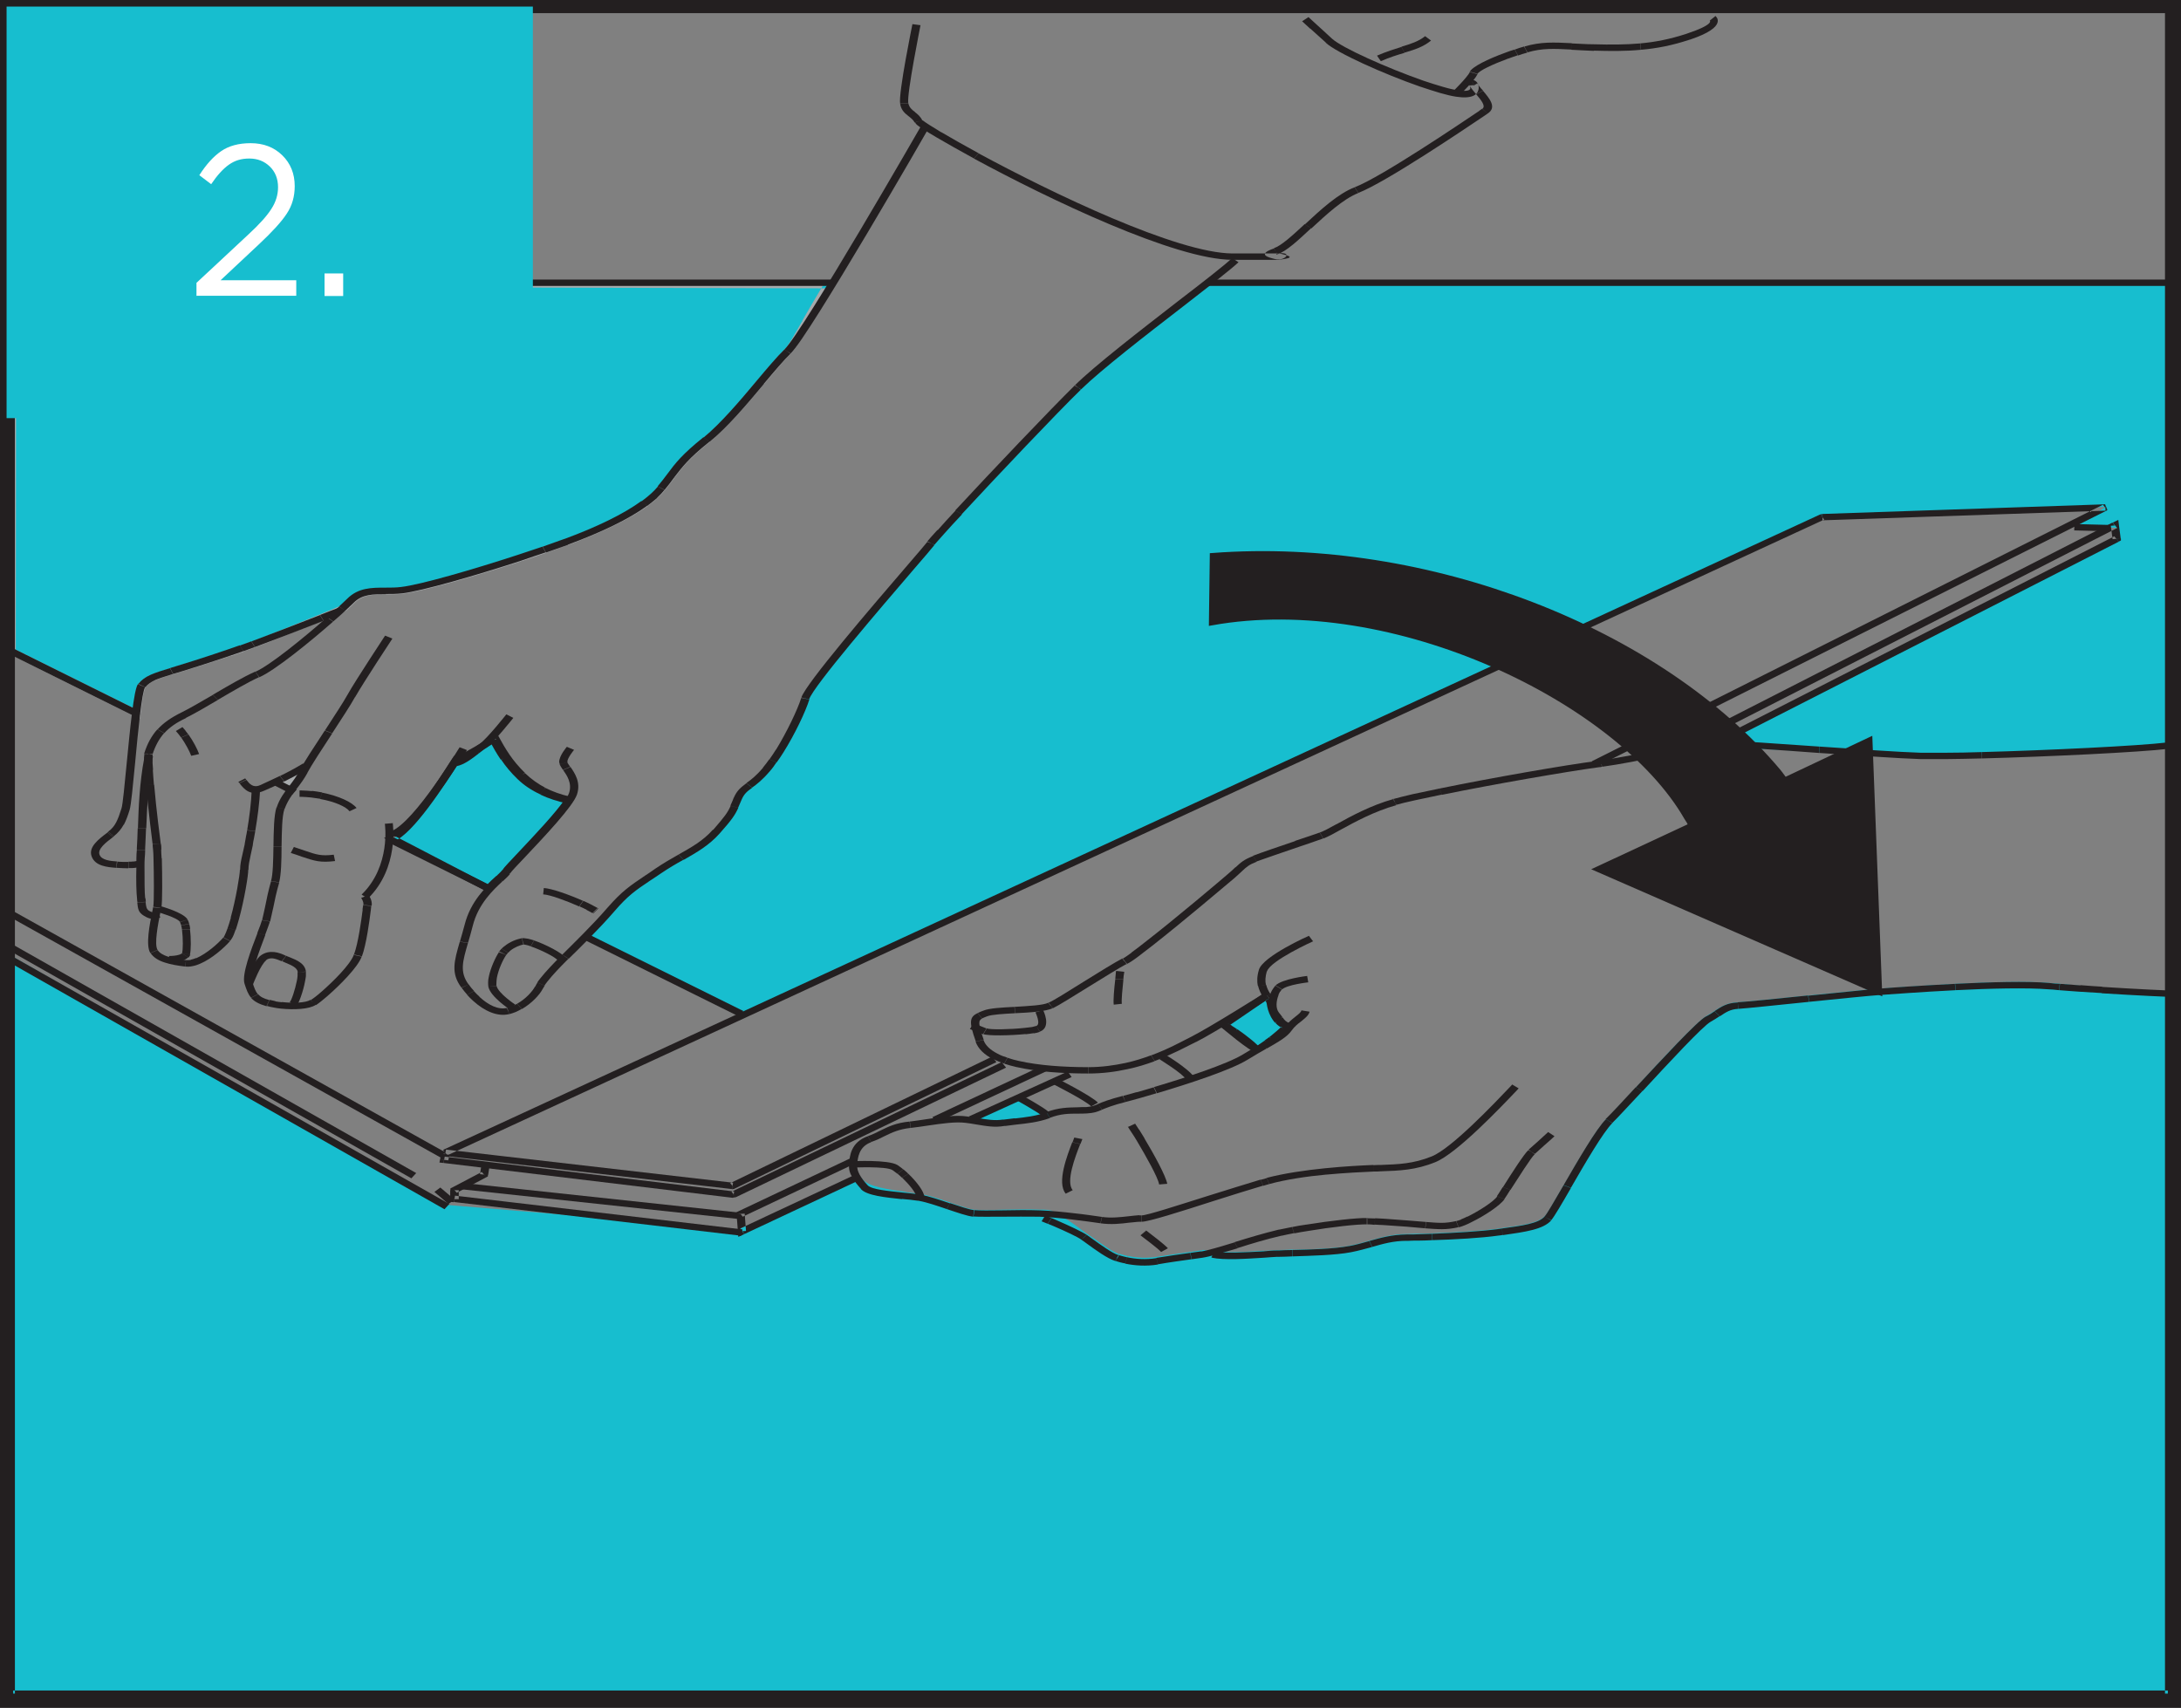 <?xml version="1.0" encoding="UTF-8"?><svg id="_лой_2" xmlns="http://www.w3.org/2000/svg" viewBox="0 0 99.46 77.89"><rect x="0" y="0" width="99.46" height="77.89" fill="#808080" stroke="none"/><defs><style>.cls-1,.cls-2{fill:#17becf;}.cls-3{stroke-miterlimit:10;stroke-width:.26px;}.cls-3,.cls-4{stroke:#231f20;}.cls-3,.cls-2,.cls-5,.cls-6,.cls-7{fill-rule:evenodd;}.cls-3,.cls-5{fill:#231f20;}.cls-4{fill:none;stroke-miterlimit:22.93;stroke-width:.6px;}.cls-6{fill:#a7aaac;}.cls-7{fill:#fff;}</style></defs><g id="_лой_1-2"><g><path class="cls-2" d="M.54,29.71l.02-16.82,37.19,.09c-.97,1.59-1.53,2.74-1.83,3.03-.86,.83-2.4,2.97-3.69,4.01-1.3,1.04-1.38,1.39-2.06,2.22-.68,.83-2.25,1.67-4.34,2.45-2.09,.78-6.26,2.07-7.5,2.21-.87,.1-1.71-.15-2.34,.48-.08,.08-.19,.19-.33,.31-.59,.24-2.96,1.22-4.12,1.66-1.17,.44-3.02,1.02-3.72,1.24-.71,.21-1.11,.34-1.36,.66-.09,.11-.16,.57-.25,1.28L.54,29.71Z"/><path class="cls-6" d="M.44,29.84l-.09-.04v-.08h.19l-.1,.12H.44Zm5.68,2.82l.2-.25L.64,29.59l-.2,.25,5.68,2.82h0Zm.29-.11l-.03,.24-.26-.13,.1-.12h.19Zm.12-.84c-.04,.22-.08,.51-.12,.86l-.37-.03c.04-.36,.09-.66,.13-.87l.37,.04h0Zm.1-.36s-.06,.16-.1,.36l-.37-.04c.04-.24,.09-.4,.15-.47l.32,.15h0Zm.44-.32c-.19,.09-.33,.18-.44,.32l-.32-.15c.14-.18,.32-.31,.57-.42l.18,.25h0Zm.83-.28l-.13-.27c-.36,.11-.65,.2-.88,.3l.18,.25c.21-.09,.48-.18,.83-.28h0Zm2.63-.84c-1.01,.34-2.12,.69-2.63,.84l-.13-.27c.51-.15,1.6-.49,2.61-.84l.15,.27h0Zm.58-.2l-.15-.26c-.18,.06-.37,.13-.57,.2l.15,.27c.19-.07,.39-.13,.58-.2h0Zm.53-.19c-.16,.06-.34,.13-.53,.19l-.15-.26c.18-.06,.35-.13,.52-.19l.16,.26h0Zm-.16-.26l.08,.13-.08-.13h0Zm.17,.26l-.16-.26h0l.16,.27h0Zm0,0l-.08-.13,.08,.13h0Zm3.57-1.43l-.17-.26c-.95,.39-2.65,1.09-3.56,1.43l.16,.26c.95-.36,2.63-1.05,3.57-1.43h0Zm.55-.23c-.12,.05-.31,.13-.55,.23l-.17-.26c.24-.1,.43-.18,.55-.23l.17,.26h0Zm-.17-.26l.09,.13-.08-.13h0Zm.17,.26l-.17-.26h0l.17,.26h0Zm.06-.04l-.14-.09,.08,.13,.06-.04h0Zm.25-.24l-.29-.18c-.07,.06-.15,.14-.25,.23l.29,.19c.1-.09,.18-.17,.25-.24h0Zm0,0h0l-.15-.09,.15,.09h0Zm.04-.04s-.03,.03-.04,.04l-.29-.18,.04-.04,.29,.18h0Zm.04-.04l-.04,.04-.29-.18,.03-.03,.29,.18h0Zm0,0h0l-.15-.09,.15,.09h0Zm0,0h0l-.3-.17h0l.3,.17h0Zm-.3-.17h0l.15,.09-.15-.09h0Zm1.75-.22c-.55,0-1.06,0-1.46,.4l-.3-.18c.51-.51,1.11-.51,1.75-.51v.29h0Zm.77-.03l-.05-.29c-.24,.03-.48,.03-.71,.03v.29c.25,0,.5,0,.77-.03h0Zm5.39-1.48c-2.07,.67-4.48,1.37-5.39,1.48l-.05-.29c.88-.1,3.26-.79,5.3-1.46l.14,.27h0Zm1.15-.39l-.15-.27c-.36,.13-.75,.26-1.15,.39l.14,.27c.41-.13,.8-.26,1.15-.39h0Zm.99-.36c-.29,.11-.63,.23-.99,.36l-.15-.27c.36-.12,.69-.24,.98-.35l.16,.26h0Zm-.16-.26l.08,.13-.08-.13h0Zm.17,.26l-.16-.26h-.01l.16,.27h.01Zm0,0l-.08-.13,.08,.13h0Zm3.61-1.77l-.25-.21c-.81,.59-2.03,1.17-3.51,1.72l.16,.26c1.52-.57,2.77-1.17,3.61-1.77h0Zm.45-.36c-.14,.13-.29,.24-.45,.36l-.25-.21c.16-.12,.3-.23,.42-.34l.28,.19h0Zm.35-.37l-.31-.16c-.09,.11-.2,.22-.32,.33l.28,.19c.14-.12,.26-.24,.35-.37h0Zm-.31-.16h0l.16,.08-.16-.08h0Zm.31,.16h0l-.31-.16h0l.31,.16h0Zm0,0h0l-.16-.08,.16,.08h0Zm.44-.57c-.13,.17-.27,.36-.44,.57l-.32-.16c.18-.22,.31-.39,.44-.56l.32,.15h0Zm1.59-1.62l-.27-.2c-.98,.79-1.28,1.18-1.65,1.68l.32,.15c.36-.48,.65-.86,1.59-1.62h0Zm2.48-2.64c-.77,.92-1.67,1.98-2.48,2.64l-.27-.2c.78-.63,1.67-1.69,2.43-2.6l.31,.16h0Zm1.22-1.39l-.29-.18c-.33,.32-.76,.84-1.24,1.41l.31,.16c.47-.56,.9-1.07,1.22-1.39h0Zm-.29-.18h0l.14,.09-.15-.09h0Zm.29,.18h0l-.29-.19h0l.28,.19h0Zm0,0h0l-.14-.09,.15,.09h0Zm.85-1.34c-.39,.69-.66,1.16-.85,1.34l-.29-.18c.16-.15,.42-.61,.8-1.28l.34,.12h0Zm1-1.71l-.34-.13c-.4,.66-.73,1.24-1,1.71l.34,.12c.27-.48,.6-1.06,1-1.71h0Zm-.34-.13h0l.17,.06-.17-.06h0Zm.34,.12h0l-.33-.13s0,0,0,0l.33,.13h0Zm-.17-.21h.3l-.13,.21-.17-.07v-.15h0Zm-37.19-.09l37.19,.09v.29l-37.19-.09v-.29H.56Zm-.19,0v.15h.19v-.15h-.19Zm-.02,16.96h.38l.02-16.82H.37l-.02,16.82Z"/><polygon class="cls-6" points="13.85 35.04 12.67 35.65 13.25 35.98 13.85 35.04"/><path class="cls-6" d="M13.74,34.92l.27,.19-.17-.07-.1-.12h0Zm-.66,.99l.34,.13,.6-.93-.34-.13-.6,.94h0Zm.34,.13l-.1,.15-.18-.1,.11-.12,.17,.06h0Zm-.64-.5l.58,.32-.22,.24-.58-.32,.22-.24h0Zm-.22,.24l.11-.12-.1-.12-.23,.12,.22,.12h0Zm1.39-.61l-.21-.24-1.18,.61,.21,.24,1.18-.61Z"/><path class="cls-2" d="M55.82,46.74s1.32,1.12,1.47,1.12c.15,0,1.22-.82,1.32-.97,.09-.15-.05-.05-.29-.31-.25-.26-.34-.6-.36-.78-.02-.18-.19-.38-.19-.38l-1.95,1.32Z"/><path class="cls-5" d="M55.68,46.84l-.13-.11,.15-.1,.12,.11-.14,.1h0Zm2.21-1.32l-.25-.22-1.95,1.33,.25,.22,1.95-1.33h0Zm-.25-.22l.18-.12,.11,.17-.17,.07-.12-.11h0Zm.13,.5c-.01-.13-.17-.33-.17-.33l.34-.13s.19,.21,.21,.44l-.38,.02h0Zm.19,.58c-.12-.22-.17-.44-.19-.58l.38-.02c.01,.11,.06,.3,.15,.48l-.34,.12h0Zm.08,.13l.33-.14s-.05-.08-.07-.11l-.34,.12s.05,.09,.08,.13h0Zm.1,.13l.31-.17s-.06-.07-.08-.1l-.33,.14s.06,.09,.1,.13h0Zm.31-.17h0l-.15,.08,.15-.08h0Zm-.29,.19s-.01-.01-.02-.03l.31-.16h.01l-.3,.19h0Zm.3-.18h0l-.15,.09,.15-.09h0Zm.01,.4c-.07-.03-.18-.09-.31-.23l.3-.17c.09,.1,.16,.13,.21,.15l-.2,.25h0Zm.2-.25l-.1,.12,.1-.12h0Zm-.23,.19l.34,.12c.11-.2,.07-.22-.11-.31l-.2,.25s-.02-.09-.04-.06h0Zm.34,.12h0l-.17-.06,.17,.06h0Zm-.7,.2l.27,.2c.21-.17,.39-.33,.43-.4l-.34-.12s-.17,.17-.36,.32h0Zm-.2,.16c.07-.05,.14-.11,.2-.16l.27,.2c-.07,.05-.14,.11-.21,.16l-.26-.21h0Zm-.21,.15c.07-.05,.14-.1,.21-.15l.26,.21c-.07,.06-.15,.11-.21,.16l-.25-.21h0Zm-.38,.26v.29c.11,0,.37-.15,.63-.33l-.25-.21c-.2,.14-.37,.26-.38,.26h0Zm-1.34-1.07l-.27,.2s1.35,1.16,1.61,1.16v-.29s-1.33-1.07-1.34-1.07Z"/><path class="cls-2" d="M46.45,50.11l-2.06,.95s.78,.13,.97,.14c.19,0,1.56-.17,1.75-.2,.19-.03,.37-.08,.55-.14-.42-.3-.76-.49-1.22-.75Z"/><path class="cls-2" d="M46.36,49.99l.11-.05,.1,.05-.11,.12-.1-.13h0Zm0,.25l.23-.23h-.02l-.22,.23h0Zm0,0h0l.12-.12-.11,.12h0Zm1.19,.73l.25-.21c-.42-.31-.77-.5-1.22-.75l-.22,.24c.44,.25,.77,.44,1.19,.73h0Zm.25-.21l.2,.14-.25,.09-.08-.13,.13-.11h0Zm-.46,.05c.08-.02,.16-.05,.25-.08l.16,.26c-.1,.04-.19,.07-.29,.09l-.12-.28h0Zm-.26,.06c.09-.02,.18-.03,.26-.06l.12,.28c-.1,.03-.2,.05-.3,.07l-.08-.29h0Zm-1.26,.16c.47-.05,1.13-.14,1.26-.16l.08,.29c-.14,.02-.81,.11-1.29,.16l-.05-.29h0Zm.05,.29h0l-.03-.14,.03,.14h0Zm-.31-.26l.04,.29c.07,0,.16-.02,.27-.03l-.05-.29c-.09,.01-.18,.02-.26,.03h0Zm-.16,.01s.1,0,.16-.01l.04,.29c-.08,0-.15,.01-.19,.01l-.02-.29h0Zm.02,.29v0h0Zm-.04-.29l-.02,.29s.03,0,.05,0v-.29h-.04Zm-.94-.13s.68,.13,.94,.13l-.02,.29c-.11,0-.99-.14-.99-.14l.07-.29h0Zm-.07,.29l.03-.14-.1-.13,.06,.27h0Zm2.19-.97l-.19-.25-2.06,.96,.19,.25,2.06-.95Z"/><path class="cls-2" d="M25.93,36.51c-.86-.2-1.56-.55-2.15-1.12-.59-.56-.95-1.18-1.23-1.7-.36,.26-1.37,.88-1.73,.94-.64,.99-2.09,3.29-2.94,3.63l4.4,2.29c.36-.39,.7-.65,.81-.81,.19-.28,2.18-2.24,2.84-3.22Z"/><path class="cls-5" d="M25.98,36.37l.22,.05-.11,.16-.17-.07,.05-.14h0Zm-2.31,2.47l.3,.17c.7-.74,1.69-1.79,2.13-2.43l-.33-.14c-.42,.62-1.41,1.67-2.1,2.4h0Zm-.75,.82c.08-.11,.37-.42,.75-.82l.3,.17c-.37,.39-.66,.69-.72,.79l-.33-.14h0Zm0,0l.17,.07-.16-.07h0Zm0,0l.34,.13h0l-.34-.13h0Zm.34,.13l-.17-.07,.17,.07h0Zm-.63,.16l.29,.19c.15-.14,.27-.26,.34-.35l-.33-.14c-.05,.07-.15,.17-.29,.3h0Zm-.5,.49c.18-.2,.35-.36,.5-.49l.29,.19c-.14,.13-.31,.29-.48,.47l-.31-.17h0Zm0,0l.15,.08-.15-.08h0Zm0,0l.3,.18s0,0,0,0l-.31-.17s.01-.01,0,0h0Zm.3,.18l-.15-.09-.1,.12,.14,.07,.11-.11h0Zm-4.44-2.5l-.21,.24,4.4,2.29,.21-.24-4.4-2.29h0Zm-.21,.24l-.27-.14,.29-.11,.09,.13-.1,.12h0Zm3.16-3.6c-.67,1.05-2.09,3.26-2.97,3.61l-.17-.26c.77-.3,2.15-2.46,2.8-3.48l.34,.13h0Zm0,0l-.17-.06,.17,.06h0Zm.05-.09l-.33-.13s-.03,.05-.06,.09l.34,.13s.03-.05,.05-.08h0Zm-.33-.13l.04-.06h.09l.04,.13-.17-.06h0Zm1.58-.47l-.23-.23c-.43,.27-.99,.59-1.22,.62l.08,.29c.29-.05,.91-.39,1.37-.68h0Zm.25-.16c-.08,.05-.16,.1-.25,.16l-.23-.23c.09-.05,.17-.1,.24-.15l.24,.22h0Zm.19-.13l-.25-.22c-.05,.04-.12,.08-.18,.13l.24,.22c.08-.05,.14-.1,.19-.13h0Zm-.25-.22h0l.12,.11-.13-.11h0Zm.26,.21l-.25-.22h0l.23,.23h.01Zm-.25-.23l.2-.14,.1,.19-.17,.06-.13-.11h0Zm.46,1.01l.33-.14c-.19-.28-.35-.56-.49-.82l-.35,.11c.14,.26,.3,.55,.51,.85h0Zm.33-.14h0l-.16,.07,.16-.07h0Zm.42,1.03c-.3-.29-.55-.59-.75-.89l.33-.14c.19,.28,.43,.57,.71,.84l-.29,.18h0Zm1.01,.73l.21-.24c-.34-.18-.65-.4-.93-.67l-.29,.18c.31,.29,.64,.53,1.01,.73h0Zm1.23,.44l.1-.28c-.41-.09-.79-.23-1.13-.4l-.21,.24c.37,.19,.78,.34,1.23,.44Z"/><path class="cls-2" d="M33.82,56.22l.02-.06,5.29-2.3c.4,.52,1.91,.58,2.84,.75,.71,.13,1.95,.66,2.44,.71,.49,.05,1.97-.02,2.99,.02,.13,0,.26,.01,.39,.02,.6,.24,1.36,.87,1.64,1.06,.28,.19,1.07,.81,1.5,.94,.42,.13,1.13,.26,1.83,.14,.7-.12,1.41-.21,2.04-.3,.12-.02,.31,.07,.49,.02,.63,.16,2.15,0,2.92-.04,.77-.04,2.39-.03,3.34-.2,.95-.18,1.57-.52,2.59-.53,1.02-.01,3.06-.09,4.15-.24,1.09-.15,1.93-.24,2.27-.64,.35-.39,2.11-3.77,2.8-4.44,.69-.67,3.96-4.34,4.52-4.65,.56-.31,.76-.59,1.36-.62,.6-.04,5.59-.56,6.46-.63,.88-.07,5.76-.43,7.74-.26,1.97,.17,5.11,.53,5.47,.53v31.73H.49l.03-33.46,19.69,11.3,13.62,1.14Z"/><path class="cls-2" d="M34.01,56.26l-.04,.12h-.16l.02-.16,.18,.03h0Zm-13.78-1.32l-.04,.29,13.62,1.14,.04-.29-13.62-1.14h0Zm-.04,.29l-.09-.03,.11-.12-.02,.14h0ZM.63,43.66l19.69,11.3-.22,.23L.4,43.9l.22-.24H.63Zm-.3,.12h.19l.11-.12-.3-.17v.29H.33Zm-.03,33.45h.38l.03-33.45H.33l-.03,33.45H.3Zm.19,.15h-.19v-.15h.19v.15H.49Zm98.43,0H.49v-.29H98.91v.29h0Zm.19,0v-.15h-.19v.15h.19Zm0-.15v-31.72h-.38v31.72h.38Zm-.19-31.87h.19v.15h-.19v-.15h0Zm-2.17-.21c1.1,.12,2,.21,2.17,.21v.29c-.19,0-1.1-.09-2.22-.21l.05-.29h0Zm-2.79-.28l-.04,.29c.89,.08,1.9,.19,2.79,.28l.05-.29c-.9-.09-1.93-.2-2.79-.28h0Zm-.48-.04c.17,.01,.33,.03,.48,.04l-.04,.29c-.17-.02-.34-.03-.47-.04l.04-.29h0Zm-4.31,.04l.02,.29c1.57-.08,3.28-.13,4.25-.04l.04-.29c-1-.09-2.73-.04-4.31,.04h0Zm-3.47,.22c.45-.03,1.92-.14,3.47-.22l.02,.29c-1.6,.08-3.02,.18-3.45,.22l-.04-.29h0Zm-3.23,.31l.05,.29c1.39-.14,2.8-.28,3.22-.31l-.04-.29c-.43,.03-1.83,.17-3.23,.31h0Zm-3.21,.31c.37-.02,1.78-.17,3.21-.31l.05,.29c-1.46,.15-2.91,.3-3.23,.32l-.03-.29h0Zm0,0l.02,.14-.02-.15h0Zm-.01,0l.03,.29s-.04,0,.02,0l-.04-.29s0,0-.01,0h0Zm-1.06,.4l.24,.22c.27-.18,.48-.31,.84-.33l-.03-.29c-.49,.03-.74,.19-1.06,.4h0Zm0,0h0l.12,.11-.12-.11h0Zm-.39,.24c.15-.09,.28-.17,.39-.24l.24,.22c-.12,.08-.26,.17-.42,.26l-.22-.24h0Zm-3.18,3.23l.3,.17c1.2-1.3,2.75-2.97,3.1-3.16l-.22-.24c-.39,.22-1.97,1.91-3.18,3.23h0Zm-1.37,1.45c.23-.22,.75-.79,1.37-1.45l.3,.17c-.62,.66-1.14,1.23-1.38,1.46l-.29-.18h0Zm0,0l.15,.09-.15-.09h0Zm0,0l.3,.18h0l-.3-.18h0Zm.3,.18l-.15-.09,.14,.09h0Zm-2.23,2.83l.34,.12c.65-1.13,1.48-2.56,1.89-2.95l-.29-.18c-.44,.43-1.28,1.87-1.94,3.02h0Zm-.87,1.43c.13-.14,.46-.73,.87-1.43l.34,.12c-.41,.72-.76,1.31-.9,1.48l-.31-.16Zm0,0h0l.15,.08-.15-.08h0Zm0,0l.31,.16h0l-.31-.16h0Zm.31,.16l-.16-.08,.15,.08h0Zm-2.26,.38l.06,.29c1.04-.14,1.83-.25,2.2-.67l-.31-.17c-.28,.32-1.01,.42-1.95,.55h0Zm-.2,.03c.07,0,.14-.02,.2-.03l.06,.29c-.06,0-.13,.02-.2,.03l-.07-.29h0Zm-2.97,.21l.02,.29c1.02-.04,2.25-.11,3.01-.21l-.07-.29c-.75,.1-1.96,.17-2.97,.21h0Zm-.58,.02c.17,0,.37-.01,.58-.02l.02,.29c-.2,0-.39,.01-.58,.02v-.29h-.01Zm-.49,.01v.29c.16,0,.33,0,.51-.01v-.29c-.2,0-.36,0-.51,.01h0Zm-.08,0s.05,0,.08,0v.29s-.05,0-.08,0v-.29h0Zm-1.71,.3l.13,.27c.5-.14,.97-.28,1.59-.28v-.29c-.68,0-1.19,.15-1.72,.3h0Zm-.92,.23c.34-.06,.64-.15,.92-.23l.13,.27c-.3,.09-.61,.17-.97,.24l-.09-.28h0Zm-2.59,.18v.29c.84-.02,1.94-.05,2.67-.18l-.09-.28c-.69,.13-1.77,.16-2.59,.18h0Zm-.62,.02c.17,0,.38-.01,.62-.02v.29c-.21,0-.42,.01-.6,.02l-.02-.29h0Zm-.1,0l.02,.29s.08,0,.1,0l-.02-.29s-.08,0-.1,0h0Zm-.59,.04c.21-.01,.41-.03,.59-.04l.02,.29c-.15,0-.36,.02-.58,.04l-.03-.29h0Zm-2.25,0l-.11,.28c.54,.13,1.59,.06,2.39,0l-.03-.29c-.77,.05-1.78,.12-2.25,0h0Zm0,0h0l-.05,.14,.05-.14h0Zm-.01,0h.01l-.1,.28s-.02,0-.03,0l.12-.28h0Zm-.12,0h.12l-.06,.14-.06-.14h0Zm-.22-.01c.07,.01,.16,.03,.22,.01l.12,.28c-.16,.04-.29,.02-.41,0l.08-.29h0Zm-.23-.02l.05,.29s.06,0,.1,.01l.08-.29c-.08-.01-.15-.03-.23-.02h0Zm.05,.29h0l-.02-.14,.03,.14h0Zm-.07-.29h.02l.03,.29h0l-.07-.29Zm0,0h0l.03,.14-.03-.14h0Zm-.47,.07c.2-.03,.38-.05,.47-.07l.07,.29c-.22,.03-.35,.05-.47,.07l-.06-.29Zm0,0h0l.03,.14-.03-.14h0Zm-1.57,.23l.08,.29c.54-.09,1.06-.16,1.56-.23l-.07-.29c-.51,.07-1.05,.15-1.57,.23h0Zm0,0h0l.04,.14-.04-.14h0Zm0,0h0l.08,.28h0l-.08-.28h0Zm.08,.28h0l-.04-.14,.04,.14h0Zm-1.41-.32c.38,.08,.85,.12,1.33,.04l.08,.29c-.54,.09-1.07,.04-1.5-.04l.09-.28h0Zm-.21-.05l-.12,.28c.07,.02,.15,.04,.23,.05l.09-.28c-.08-.02-.15-.03-.21-.05h0Zm-.18-.05c.06,.02,.12,.04,.18,.05l-.12,.28c-.08-.02-.15-.04-.21-.06l.14-.27h0Zm-.14,.27l.07-.13-.08,.13h.01Zm.12-.27l-.12,.28s-.03,0-.02,0l.17-.26s-.02,0-.03,0h0Zm-.12,.28l.06-.14-.07,.14h0Zm-1.04-.99l-.25,.21c.37,.27,.92,.67,1.28,.78l.14-.27c-.29-.09-.81-.47-1.16-.72h0Zm-.25,.21h0l.13-.11-.13,.11h0Zm-.03-.41c.07,.05,.17,.12,.28,.2l-.25,.21c-.11-.08-.2-.15-.27-.19l.24-.22h0Zm-.24,.22l.12-.11-.12,.11h0Zm.24-.22l-.25,.22h0l.25-.22h0Zm0,0l-.12,.11,.12-.11h0Zm-.28-.2l-.26,.21c.12,.09,.22,.16,.29,.21l.24-.22c-.07-.04-.16-.12-.28-.2h0Zm-1.4-.87c.48,.19,1.03,.6,1.4,.87l-.26,.21c-.35-.26-.88-.65-1.31-.82l.17-.26h0Zm-.17,.26l.09-.13-.09,.13h0Zm.17-.26l-.18,.26h0l.17-.26h0Zm-.07-.02v.15l.07-.13-.07-.02h0Zm-.2-.01l-.03,.29c.06,0,.12,0,.19,.01l.03-.29c-.06,0-.12,0-.2-.01h0Zm-.2,0c.07,0,.14,0,.2,0l-.03,.29c-.07,0-.13,0-.19,0l.02-.29h0Zm-1.7,0v.29c.56,0,1.18-.01,1.68,0l.02-.29c-.51-.02-1.14-.01-1.7,0h0Zm-1.27,0c.24,.02,.72,.02,1.27,0v.29c-.55,0-1.04,.01-1.31-.01l.04-.29h0Zm0,0l-.02,.14,.02-.14h0Zm0,0l-.04,.29h.01l.04-.29h0Zm-.04,.29l.02-.15-.02,.14h0Zm-1.07-.61l-.15,.27c.48,.16,.94,.32,1.22,.35l.05-.29c-.22-.02-.66-.17-1.12-.32h0Zm-1.29-.38c.37,.07,.84,.23,1.29,.38l-.15,.27c-.44-.15-.91-.31-1.23-.37l.09-.28h0Zm0,0l-.04,.14,.04-.14h0Zm-.01,0l-.08,.28s0,0,.02,0l.08-.28h-.01Zm-.08,.28l.04-.14-.04,.14h0Zm-.65-.39l-.07,.29c.26,.03,.5,.07,.71,.11l.09-.28c-.22-.04-.47-.08-.73-.11h0Zm-1.98-.57c.26,.33,1.17,.46,1.98,.57l-.07,.29c-.88-.12-1.88-.26-2.23-.7l.32-.15h0Zm0,0l-.16,.08,.16-.08h0Zm0,0l-.33,.14h.01l.32-.14s0,0,0,0h0Zm-.26-.06l.09,.13,.16-.07-.09-.13-.16,.07h0Zm-5.29,2.3l.18,.25,5.29-2.3-.18-.26-5.29,2.3h0Zm-.09,.09l.02-.06,.07-.03,.09,.13-.18-.03h0Zm-.02,.06l.36,.07,.02-.06-.36-.07-.02,.06Z"/><path class="cls-2" d="M98.95,12.9l-.04,21.17c-1.89,.15-9.27,.45-11.32,.4-2.04-.06-8.18-.31-9.3-.47l.2-.21,18.06-9.22-.03-.5-1.91-.04,1.41-.91-12.91,.43-49.33,22.73-7.11-3.53c.33-.37,.8-.86,1.18-1.3,.77-.89,1.1-1.04,2.14-1.75,1.03-.71,1.93-.99,2.66-1.81,.73-.83,.73-.91,.98-1.5,.25-.59,.63-.5,1.32-1.33,.69-.83,1.52-2.44,1.77-3.24,.25-.79,5.19-6.4,5.74-7.08,.55-.68,5.17-5.58,6.71-7.09,1.16-1.13,4.11-3.38,5.89-4.78l43.89,.02Z"/><path class="cls-5" d="M.3,.45v-.15h.19v.15h-.19ZM.3,.45V77.24h.38V.45H.3Zm.19,76.94h-.19v-.15h.19v.15H.49Zm98.43,0H.49v-.29H98.91v.29h0Zm.19,0v-.15h-.19v.15h.19Zm0-.15V.45h-.38V77.24h.38Zm-.19-76.94h.19v.15h-.19v-.15h0ZM.49,.3v.29H98.92V.3H.49Z"/><path class="cls-5" d="M6.99,41.62s.07-.01,.13-.04l.2,.25c-.13,.06-.23,.09-.36,.08l.04-.29h0Zm-.19-.08l-.23,.23c.15,.09,.26,.13,.38,.14l.04-.29s-.1-.03-.19-.08h0Zm-.16-.41c.02,.2,.03,.33,.16,.41l-.23,.23c-.27-.16-.28-.33-.31-.61l.38-.02h0Zm-.02-.17l-.37,.03c0,.07,.01,.12,.02,.16l.38-.02c0-.06-.01-.12-.02-.17h0Zm-.03-1.45c0,.61,0,1.21,.03,1.45l-.37,.03c-.03-.24-.05-.85-.03-1.48h.37Zm.01-.37h-.38c0,.12,0,.24,0,.37h.37c0-.12,0-.25,.01-.37h0Zm.02-.36c0,.13-.01,.25-.02,.36h-.38c0-.14,.01-.26,.02-.37h.38Zm0-.09h-.38s0,.05,0,.09h.38s0-.05,0-.09h0Zm.04-.91c-.01,.33-.03,.65-.04,.91h-.38c.02-.3,.03-.6,.04-.92h.38Zm.28-3.12l-.37-.04c-.2,1.05-.25,2.19-.28,3.16h.38c.04-.94,.08-2.08,.28-3.12h0Zm.04-.17s-.02,.09-.04,.17l-.37-.04s.02-.1,.03-.17l.37,.05Z"/><path class="cls-5" d="M11.27,37.87c.1-.58,.19-1.29,.21-1.87h.38c-.02,.59-.12,1.31-.22,1.9l-.37-.04h0Zm.37,.04l-.19-.02,.19,.02h0Zm-.43,.29l.37,.04c.02-.09,.04-.2,.06-.33l-.37-.04c-.02,.1-.03,.21-.06,.32h0Zm-.05,.28c.01-.07,.03-.17,.05-.28l.37,.04c-.02,.09-.04,.19-.05,.28l-.37-.04h0Zm0,0l.18,.02-.18-.02h0Zm0,.02l.37,.04s0,.04,0-.02l-.37-.04s0-.01,0,.02h0Zm-.1,.45l.37,.05c.03-.13,.06-.28,.1-.46l-.37-.04c-.04,.18-.07,.33-.1,.45h0Zm-.11,.72c0-.23,.04-.42,.11-.72l.37,.05c-.06,.28-.1,.46-.1,.67h-.38Zm0,0h0Zm-.42,2.18l.37,.06c.24-.87,.43-2.02,.42-2.24h-.38c0,.21-.18,1.32-.42,2.18h0Zm-.15,.48c.05-.14,.1-.31,.15-.48l.37,.06c-.05,.18-.1,.35-.15,.5l-.36-.08h0Zm0,0l.18,.04-.18-.04h0Zm-.14,.34l.34,.12c.06-.1,.11-.23,.16-.38l-.36-.08c-.05,.14-.1,.26-.14,.34h0Zm-.05,.08s.04-.05,.05-.08l.34,.12s-.06,.09-.09,.13l-.31-.16h0Zm-1.24,.95c.48-.21,.99-.66,1.24-.95l.31,.16c-.27,.31-.83,.81-1.37,1.04l-.18-.26h0Zm-.25,.08l.09,.28c.11-.02,.23-.06,.34-.11l-.18-.26c-.09,.04-.17,.06-.25,.08h0Zm-.21,.01c.06,0,.13,0,.21-.01l.09,.28c-.12,.03-.24,.03-.35,.02l.05-.29h0Zm-.05,.29l.03-.15-.03,.14h0Zm.05-.29l-.06,.29h0l.06-.29h0Zm-.83-.16l-.14,.27c.27,.09,.58,.14,.91,.18l.06-.29c-.31-.04-.59-.08-.83-.16h0Zm-.47-.3c.09,.14,.26,.23,.47,.3l-.14,.27c-.29-.09-.52-.23-.66-.44l.33-.14h0Zm.12-1.7l-.37-.04c-.11,.54-.31,1.54-.08,1.88l.33-.14c-.17-.25,.02-1.2,.12-1.7h0Zm.04-.22s-.02,.12-.04,.22l-.37-.04c.02-.08,.03-.14,.04-.21l.37,.04Zm0,0h0l-.18-.02,.18,.02h0Zm0,0l-.37-.04h0l.37,.05h0Zm-.37-.05l.19,.02-.19-.02h0Zm.39-2.22h-.37c.02,.78,.03,1.95-.01,2.22l.37,.04c.05-.28,.04-1.47,.02-2.25h0Zm-.02-.4c0,.11,.01,.25,.02,.4h-.37c0-.14-.01-.28-.02-.39h.38Zm-.02-.26l-.37,.03c0,.05,.01,.14,.02,.24h.38c0-.13-.01-.22-.02-.26h0Zm0,0h0Zm0-.01h0l-.37,.04s0,0,0,0l.37-.03h0Zm0,0h0l-.19,.02,.19-.02h0Zm-.3-2.68c.1,1.17,.27,2.45,.3,2.68l-.37,.03c-.03-.22-.19-1.5-.3-2.69l.37-.02h0Zm-.05-.68h-.38c.01,.24,.03,.47,.05,.7l.37-.02c-.02-.24-.04-.47-.05-.68h0Zm-.03-.6c0,.18,.01,.39,.03,.6h-.38c-.01-.21-.02-.41-.03-.6h.38Zm0,0h0Zm0-.12h-.37s0,.08,0,.12h.38s0-.09,0-.12h0Zm-.37,0v-.04l.19,.03h-.19Zm.91-.96c-.24,.27-.41,.59-.54,.99l-.37-.07c.14-.44,.33-.79,.6-1.09l.31,.17h0Zm.99-.69l-.2-.25c-.47,.23-.83,.48-1.1,.78l.31,.17c.24-.27,.56-.49,.99-.69h0Zm1.46-.82c-.54,.32-1.06,.62-1.46,.82l-.2-.25c.37-.18,.89-.49,1.43-.8l.23,.23h0Zm1.89-1.04l-.19-.25c-.54,.24-1.26,.66-1.94,1.06l.23,.23c.67-.39,1.38-.81,1.89-1.04h0Zm-.19-.25h0l.09,.13-.09-.13h0Zm.18,.26h0l-.18-.26h0l.18,.26h0Zm0,0h0l-.09-.13,.09,.13h0Zm3.37-2.54c-1.07,.94-2.66,2.23-3.37,2.54l-.18-.25c.67-.29,2.22-1.56,3.27-2.48l.28,.19h0Zm.56-.5l-.28-.19c-.16,.14-.35,.32-.55,.49l.28,.19c.21-.18,.4-.35,.56-.5h0Zm0,0h0l-.14-.09,.14,.09h0Zm.38-.36c-.09,.09-.22,.21-.38,.36l-.29-.19c.15-.14,.28-.26,.37-.35l.3,.18h0Zm0,0l-.3-.18h0l.3,.18h0Zm1.45-.4v-.29c-.64,0-1.24,0-1.75,.51l.3,.18c.39-.4,.91-.39,1.45-.39h0Zm.77-.03c-.27,.03-.52,.03-.77,.03v-.29c.24,0,.48,0,.71-.03l.06,.29h0Zm5.39-1.48l-.14-.27c-2.05,.67-4.43,1.36-5.31,1.46l.06,.29c.91-.11,3.33-.81,5.39-1.48h0Zm1.15-.39c-.36,.12-.75,.25-1.15,.39l-.14-.27c.4-.13,.78-.26,1.14-.38l.15,.27h0Zm1-.35l-.16-.26c-.28,.1-.61,.22-.98,.35l.15,.27c.35-.12,.69-.24,1-.35h0Zm-.16-.26h0l.08,.13-.08-.13h0Zm.17,.26h-.01l-.16-.26h.01l.16,.26h0Zm0,0h0l-.08-.13,.08,.13h0Zm3.61-1.77c-.84,.61-2.09,1.21-3.61,1.77l-.16-.26c1.49-.55,2.7-1.14,3.51-1.73l.26,.21h0Zm.45-.36l-.28-.19c-.12,.11-.26,.22-.42,.34l.26,.21c.16-.12,.31-.24,.45-.36h0Zm.35-.37c-.1,.12-.22,.25-.35,.37l-.28-.19c.12-.11,.23-.22,.32-.33l.31,.16h0Zm-.31-.16l.16,.08-.16-.08h0Zm.31,.16l-.31-.16h0l.31,.16h0Zm0,0l-.16-.08,.16,.08h0Zm.44-.57l-.32-.15c-.13,.17-.26,.35-.44,.56l.32,.16c.18-.22,.32-.4,.44-.57h0Zm1.6-1.62c-.95,.76-1.23,1.14-1.6,1.62l-.32-.15c.37-.5,.67-.89,1.65-1.68l.27,.2h0Zm2.48-2.64l-.31-.16c-.76,.91-1.65,1.96-2.43,2.6l.27,.2c.81-.65,1.71-1.72,2.48-2.64h0Zm1.23-1.39c-.32,.31-.75,.82-1.23,1.39l-.31-.16c.48-.57,.91-1.08,1.25-1.41l.29,.18h0Zm-.29-.18l.15,.09-.14-.09h0Zm.29,.19l-.28-.19h0l.29,.19h0Zm0,0l-.15-.09,.14,.09h0Zm6.31-10.31l-.34-.12s-5.41,9.42-6.26,10.24l.29,.18c.87-.85,6.3-10.28,6.31-10.31Z"/><path class="cls-5" d="M16.57,41.28c.03-.15-.1-.33-.1-.33l.34-.13s.18,.23,.14,.49l-.37-.04h0Zm-.03,.2l.37,.03c.01-.09,.02-.16,.02-.19l-.37-.04s-.01,.11-.03,.2h0Zm-.4,2.06c.2-.53,.34-1.6,.4-2.06l.37,.03c-.06,.47-.2,1.56-.41,2.12l-.36-.08h0Zm.36,.08h0l-.18-.04,.18,.04h0Zm-.37-.06l.36,.08s0,0,0-.03l-.36-.08s0,0-.01,.02h0Zm-1.47,1.67l.28,.19c.57-.5,1.36-1.29,1.55-1.78l-.36-.08c-.17,.44-.92,1.19-1.47,1.67h0Zm-.29,.24c.09-.07,.19-.15,.29-.24l.28,.19c-.11,.1-.22,.18-.3,.25l-.27-.2h0Zm-.2,.14l.24,.23c.06-.04,.13-.09,.23-.17l-.27-.2c-.08,.06-.15,.11-.2,.14h0Zm.24,.23h0l-.12-.11,.12,.11h0Zm-.24-.23l.23,.23h0l-.23-.23h0Zm0,0h0l.11,.11-.12-.11h0Zm-1.31,.1l-.05,.29c.6,.06,1.29,.03,1.59-.17l-.24-.23c-.22,.14-.79,.16-1.31,.1h0Zm-.3-.04c.1,.02,.2,.03,.3,.04l-.05,.29c-.11-.01-.23-.03-.33-.05l.08-.29h0Zm-.26-.06l-.12,.27c.09,.03,.19,.05,.3,.07l.08-.29c-.09-.02-.18-.04-.26-.06h0Zm-.01,0h.01l-.12,.28h-.02l.13-.28h0Zm-.13,.28h0l.06-.14-.06,.14h0Zm-.39-.55c.1,.12,.25,.2,.51,.27l-.13,.28c-.34-.1-.55-.21-.7-.38l.31-.16h0Zm-.25-.55l-.37,.07c.09,.28,.16,.48,.3,.64l.31-.16c-.11-.12-.17-.3-.25-.55h0Zm.58-2.15c-.27,.72-.69,1.81-.58,2.15l-.37,.07c-.13-.42,.3-1.55,.59-2.3l.36,.08h0Zm.22-.62l-.37-.06c-.03,.11-.11,.33-.22,.6l.36,.08c.1-.28,.19-.5,.22-.62h0Zm0,0h0l-.18-.03,.18,.03h0Zm0,0s0,0,0,0l-.37-.05s0,0,0,0l.37,.06Zm0,0h0l-.18-.03,.18,.03h0Zm.13-.58c-.05,.22-.09,.42-.13,.58l-.37-.05c.04-.15,.08-.35,.13-.57l.37,.05h0Zm.28-1.19l-.37-.06c-.12,.42-.21,.85-.28,1.21l.37,.05c.07-.36,.16-.78,.28-1.19h0Zm-.37-.06h0l.18,.03-.18-.03h0Zm.37,.05h0l-.37-.05h0l.37,.05h0Zm-.37-.06h0l.18,.03-.18-.03h0Zm.48-1.58c0,.66-.02,1.3-.11,1.64l-.37-.06c.09-.31,.1-.94,.11-1.58h.37Zm.13-1.71l-.36-.07c-.12,.36-.13,1.08-.14,1.79h.37c.01-.69,.02-1.39,.13-1.71h0Zm-.36-.07h0l.18,.04-.18-.04h0Zm.37,.07h0l-.36-.07h0l.36,.07h0Zm.56-.94c-.22,.29-.43,.58-.56,.94l-.36-.07c.13-.4,.36-.7,.6-1.01l.32,.15h0Zm.48-.71l-.35-.11c-.13,.25-.29,.47-.45,.68l.32,.15c.17-.22,.34-.45,.48-.71h0Zm1.13-1.79c-.48,.73-.96,1.47-1.13,1.79l-.35-.11c.17-.33,.66-1.08,1.14-1.81l.33,.13h0Zm1.04-1.65l-.34-.12c-.18,.33-.61,.98-1.03,1.63l.33,.13c.43-.66,.85-1.3,1.04-1.65h0Zm0,0h0l-.17-.05,.17,.05h0Zm0,0h0l-.35-.11h0l.35,.11h0Zm-.35-.11h0l.17,.05-.17-.05h0Zm2.05-2.56s-1.3,1.97-1.7,2.67l-.34-.12c.4-.71,1.71-2.68,1.71-2.69l.33,.13Z"/><path class="cls-5" d="M21.85,34.35c-.32,.25-.69,.53-1.02,.59l-.08-.29c.22-.04,.54-.29,.83-.51l.26,.21h0Zm.27-.21l-.25-.21c-.1,.07-.19,.14-.28,.21l.26,.21c.1-.08,.2-.16,.27-.21h0Zm-.25-.21h0l.12,.11-.12-.11h0Zm.26,.21s.03-.02-.02,.01l-.23-.23s0,0,0,0l.25,.22Zm0,0h0l-.12-.11,.12,.11h0Zm1.28-1.4s-.89,1.13-1.28,1.4l-.25-.22c.34-.24,1.21-1.34,1.21-1.34l.32,.16Z"/><path class="cls-5" d="M21.3,34.2s-2.1,3.5-3.29,3.97l-.17-.26c1.07-.42,3.11-3.82,3.12-3.83l.34,.13Z"/><path class="cls-5" d="M17.91,37.53s.31,2.04-1.13,3.45l-.29-.18c1.35-1.31,1.06-3.23,1.06-3.23l.37-.03Z"/><path class="cls-5" d="M24.83,35.99c.35,.16,.73,.28,1.15,.38l-.1,.28c-.45-.1-.86-.23-1.24-.41l.19-.25h0Zm-.94-.64l-.29,.18c.3,.29,.65,.52,1.04,.7l.19-.25c-.35-.16-.66-.37-.94-.64h0Zm-.71-.84c.2,.28,.43,.57,.71,.84l-.29,.18c-.3-.29-.55-.59-.75-.89l.33-.14h0Zm-.49-.82l-.35,.11c.14,.27,.3,.56,.5,.85l.33-.14c-.2-.29-.35-.57-.49-.82Z"/><path class="cls-5" d="M53.69,13.76c1.16-.89,2.15-1.66,2.5-1.99l.29,.19c-.36,.34-1.36,1.11-2.52,2.01l-.27-.21h0Zm-4.68,3.82l.29,.18c.91-.89,2.96-2.48,4.66-3.79l-.27-.21c-1.7,1.32-3.76,2.91-4.68,3.82h0Zm.29,.18h-.01l-.13-.09,.15,.09h0Zm-.3-.18s.01-.01,.02-.02l.27,.21s.02-.02,.01-.01l-.3-.18h0Zm.3,.18h0l-.15-.09,.15,.09h0Zm-5.74,5.52c1.63-1.76,4.34-4.61,5.45-5.7l.29,.18c-1.11,1.08-3.8,3.92-5.44,5.69l-.3-.17h0Zm-.81,.89l.31,.17c.2-.23,.48-.53,.81-.88l-.3-.17c-.31,.33-.58,.63-.81,.89h0Zm-.46,.52c.08-.1,.24-.28,.46-.52l.31,.17c-.21,.24-.37,.41-.45,.51l-.32-.16h0Zm0,.01l.17,.07-.16-.08h0Zm.01,0l.31,.16s.01,0,.01-.02l-.34-.13s.01-.02,.01-.01h0Zm0,0l.16,.08-.15-.08h0Zm-.91,1.07l.31,.16c.46-.53,.8-.93,.91-1.07l-.31-.16c-.13,.16-.46,.55-.91,1.07h0Zm-4.85,6.05c.21-.65,3.25-4.19,4.85-6.05l.31,.16c-1.58,1.84-4.6,5.36-4.8,5.96l-.36-.07h0Zm0,0l.18,.03-.18-.04h0Zm0,0l.37,.07h0l-.36-.07h0Zm.37,.07h0l-.18-.03,.18,.03h0Zm-1.52,2.29l.34,.13c.52-.83,1-1.84,1.18-2.41l-.37-.07c-.18,.56-.65,1.54-1.15,2.36h0Zm-.3,.45c.1-.14,.2-.29,.3-.45l.34,.13c-.1,.16-.2,.31-.31,.46l-.33-.14h0Zm-.29,.38l.31,.16c.1-.11,.2-.25,.3-.4l-.33-.14c-.09,.13-.19,.26-.29,.38h0Zm0,0h0l.31,.16h0l-.31-.16h0Zm-.76,.7c.2-.14,.44-.32,.76-.7l.31,.16c-.34,.4-.6,.6-.81,.75l-.26-.21h0Zm-.58,.67l.36,.09c.12-.28,.27-.39,.48-.54l-.26-.21c-.25,.19-.43,.32-.58,.67h0Zm-.15,.36c.14-.31,.09-.21,.15-.36l.36,.09c-.06,.14-.11,.26-.16,.37l-.35-.09h0Zm-.8,1.1l.31,.17c.56-.63,.7-.84,.85-1.17l-.35-.09c-.13,.3-.27,.49-.8,1.1h0Zm-1.56,1.13c.58-.33,1.11-.62,1.56-1.13l.31,.17c-.49,.55-1.04,.86-1.65,1.21l-.22-.24h0Zm-1.07,.65l.25,.22c.37-.25,.71-.45,1.04-.63l-.22-.24c-.34,.19-.7,.4-1.07,.65h0Zm-.47,.32c.11-.07,.23-.15,.47-.32l.25,.22c-.11,.08-.3,.2-.48,.32l-.24-.22h0Zm-1.7,1.45l.31,.17c.62-.72,.96-.95,1.63-1.4l-.24-.22c-.7,.47-1.05,.71-1.7,1.45h0Zm-2.07,2.15c.42-.42,1.38-1.35,2.07-2.15l.31,.17c-.69,.8-1.66,1.75-2.09,2.17l-.29-.18h0Zm-.12,.12l.29,.18s.07-.07,.12-.12l-.29-.18s-.09,.09-.12,.12h0Zm-.88,.96l.32,.15c.25-.32,.62-.7,.85-.93l-.29-.18c-.24,.24-.62,.63-.88,.96h0Zm-.14,.19c.04-.06,.09-.13,.14-.19l.32,.15c-.05,.06-.09,.12-.13,.18l-.33-.14h0Zm-.1,.18l.35,.11s.05-.09,.09-.15l-.33-.14c-.04,.06-.07,.12-.1,.18h0Zm0,0h0l.35,.11h0l-.35-.11h0Zm0,0h0l.17,.05-.18-.05h0Zm-.82,.79c.39-.22,.7-.56,.82-.79l.35,.11c-.14,.27-.5,.66-.95,.92l-.22-.23h0Zm-.23,.11l.18,.26c.09-.04,.18-.09,.27-.14l-.22-.23c-.07,.04-.15,.08-.23,.11h0Zm-.23,.08c.08-.02,.15-.05,.23-.08l.18,.26c-.1,.04-.19,.07-.29,.1l-.11-.28h0Zm-.02,0l.07,.14-.06-.14h-.02Zm.02,0l.1,.28s.02,0,.03,0l-.14-.27s.02,0,.02,0h0Zm0,0l.05,.14-.05-.14h0Zm-1.25-.51l-.29,.19c.52,.47,1.11,.73,1.64,.6l-.11-.28c-.38,.09-.83-.12-1.25-.51h0Zm-.29,.19h0l.14-.09-.14,.09h0Zm.03-.45c.08,.09,.17,.18,.26,.26l-.29,.19c-.1-.09-.19-.18-.28-.28l.31-.17h0Zm-.24-.3l-.32,.15c.08,.11,.17,.22,.26,.32l.31-.17c-.08-.09-.17-.19-.24-.3h0Zm0,0h0l-.16,.08,.16-.08h0Zm0,0h0l-.32,.15h0l.32-.15h0Zm-.32,.15h0l.16-.07-.16,.07h0Zm.29-2.04c-.24,.83-.39,1.32,.03,1.89l-.33,.14c-.49-.66-.33-1.2-.07-2.1l.37,.06h0Zm.22-.79l-.37-.05c-.07,.27-.15,.54-.22,.78l.37,.06c.07-.23,.14-.48,.22-.79h0Zm1.36-2.03c-.42,.39-1.11,1.03-1.36,2.03l-.37-.05c.27-1.07,.99-1.74,1.44-2.16l.29,.19h0Zm.34-.35l-.33-.14c-.05,.07-.15,.17-.29,.3l.29,.19c.15-.14,.27-.25,.34-.35h0Zm-.33-.14h0l.16,.07-.17-.07h0Zm.33,.13v.02l-.32-.16s-.01,.02,0,.01l.33,.13h0Zm-.33-.13h0l.17,.06-.17-.06h0Zm1.05-.65c-.37,.39-.66,.69-.72,.79l-.33-.14c.07-.11,.37-.42,.75-.82l.3,.17h0Zm2.33-2.81l-.36-.07c-.17,.48-1.44,1.83-2.27,2.71l.3,.17c.85-.9,2.15-2.28,2.33-2.81h0Zm0,0h0l-.36-.07h0l.36,.07h0Zm-.3-1.27c.2,.29,.49,.71,.3,1.27l-.36-.07c.15-.45-.1-.81-.27-1.05l.33-.14h0Zm-.13-.2l-.36,.09c.03,.07,.09,.16,.15,.25l.33-.14c-.06-.08-.1-.15-.13-.2Zm0,0h0l-.18,.05,.18-.05h0Zm0-.03s0,.02,0,.03l-.35,.09s-.03-.08-.03-.11h.37Zm.3-.54l-.33-.14s-.35,.4-.35,.69h.37c0-.18,.3-.54,.3-.54Z"/><path class="cls-5" d="M10.92,35.72s-.03-.03-.05-.06l.31-.16s.03,.04,.05,.06l-.32,.15h0Zm1.13,.34l-.19-.25c-.32,.14-.49-.07-.62-.24l-.32,.15c.22,.28,.5,.62,1.13,.34h0Zm.91-.42c-.34,.17-.65,.31-.91,.42l-.19-.25c.26-.12,.57-.26,.9-.42l.2,.25h0Zm1.09-.59l-.23-.23c-.36,.22-.72,.41-1.05,.57l.2,.25c.34-.17,.71-.37,1.09-.59Z"/><path class="cls-5" d="M6.1,39.29c.11-.01,.2-.03,.25-.06l.21,.24c-.11,.06-.25,.09-.41,.11l-.06-.29h0Zm.06,.29l-.03-.14,.03,.14h0Zm-.18-.28l.03,.29s.09,0,.14-.01l-.06-.29s-.07,0-.12,.01h0Zm-.13,0s.08,0,.13,0l.03,.29s-.1,0-.15,0v-.29Zm0,0h0v0h0Zm-.46-.01l-.04,.29c.16,.01,.34,.02,.5,.02v-.29c-.17,0-.33,0-.47-.01h0Zm-.05,0s.05,0,.05,0l-.04,.29s-.05,0-.05,0l.03-.29h0Zm-.03,.29h0l.02-.15-.02,.15h0Zm-.77-.6l-.36,.08c.16,.44,.71,.49,1.13,.52l.04-.29c-.31-.02-.72-.06-.81-.31h0Zm.61-.8c-.32,.24-.71,.54-.61,.8l-.36,.08c-.16-.43,.32-.79,.72-1.09l.26,.21h0Zm.05-.04l-.26-.21s-.03,.03-.05,.04l.26,.21,.05-.04Zm0,0h0l-.13-.11,.13,.11h0Zm.45-.53l-.35-.11c-.09,.17-.2,.31-.37,.43l.26,.21c.2-.16,.34-.33,.45-.53h0Zm.26-.67c-.08,.26-.16,.48-.26,.67l-.35-.11c.09-.17,.16-.38,.24-.63l.37,.07h0Zm.25-2.13l-.38-.02c-.1,1.01-.18,1.9-.24,2.08l.37,.07c.07-.22,.15-1.11,.25-2.13h0Zm.46-3.47c-.15,.2-.32,1.97-.46,3.47l-.38-.02c.15-1.53,.32-3.34,.51-3.59l.33,.15h0Zm-.33-.15l.16,.07-.16-.08h0Zm.33,.15l-.32-.15h0l.32,.16h0Zm0,0l-.16-.08,.16,.08h0Zm.44-.32l-.18-.25c-.25,.11-.43,.24-.57,.42l.32,.15c.1-.13,.25-.23,.44-.32h0Zm.83-.28c-.35,.11-.62,.19-.83,.28l-.18-.25c.23-.1,.51-.19,.88-.3l.14,.27h0Zm2.62-.84l-.15-.27c-1.02,.35-2.11,.69-2.61,.84l.14,.27c.51-.15,1.62-.5,2.62-.84h0Zm.58-.2c-.21,.08-.41,.14-.58,.2l-.15-.27c.22-.08,.42-.14,.57-.2l.16,.26h0Zm.53-.19l-.16-.26c-.17,.06-.34,.13-.52,.19l.16,.26c.19-.07,.37-.13,.53-.19h0Zm-.16-.26h0l.08,.13-.08-.13h0Zm.17,.26h0l-.16-.26h0l.16,.26h0Zm0,0h0l-.08-.13,.08,.13h0Zm3.13-1.2c-.92,.36-2.29,.89-3.13,1.2l-.16-.26c.84-.31,2.21-.84,3.13-1.2l.16,.26h0Zm.48-.19l-.17-.26c-.09,.04-.26,.1-.48,.19l.16,.26c.14-.05,.3-.12,.48-.19h0Zm.34-.14c-.06,.03-.18,.07-.34,.14l-.17-.26c.12-.05,.23-.09,.34-.13l.17,.26h0Zm-.17-.26l.09,.13-.08-.13h0Zm.17,.26l-.17-.26h0l.17,.26h0Z"/><path class="cls-5" d="M8.32,43.81c-.2,.06-.46,.08-.61,.08v-.29c.12,0,.32-.01,.47-.06l.14,.27Zm0,0h0l-.07-.14,.07,.14h0Zm.14-.06l-.21-.24s-.05,.02-.07,.03l.14,.27s.1-.03,.14-.06h0Zm.13-.09l-.3-.18s-.02,.02-.04,.03l.21,.24s.09-.05,.13-.09h0Zm.08-.12l-.36-.07s0,.01-.01,.02l.3,.18s.06-.08,.08-.12h0Zm0-1.17l-.37,.03c.05,.4,.05,.93,0,1.07l.36,.07c.05-.16,.06-.75,0-1.17h0Zm-.37,.03h0l.19-.02-.19,.02h0Zm.33-.26c.02,.08,.04,.15,.04,.24l-.37,.03c-.01-.08-.02-.16-.04-.21l.37-.05h0Zm-.07-.19l-.35,.11s.03,.08,.05,.13l.37-.05c-.02-.07-.04-.14-.07-.19Zm0,0h0l-.17,.05,.17-.05h0Zm-.01-.02v.02l-.34,.11h0l.34-.13h0Zm0,0h0l-.17,.06,.17-.06h0Zm-1.22-.6s1.03,.28,1.22,.6l-.34,.12c-.12-.2-1.01-.45-1.01-.45l.13-.27Z"/><path class="cls-5" d="M13.91,44.76c-.08,.44-.28,1.01-.4,1.13l-.3-.18c.09-.09,.25-.59,.33-.99l.37,.04h0Zm.04-.24l-.38-.02c0,.07-.02,.14-.03,.22l.37,.04c.02-.09,.03-.17,.04-.24h0Zm0-.21c0,.06,0,.13,0,.21l-.38-.02c0-.06,0-.12,0-.16l.38-.02h0Zm0,0h0Zm0-.01l-.37,.03s0,0,0,.01l.38-.03s0,0,0-.01h0Zm-.73-.64l-.17,.26c.24,.1,.5,.21,.53,.41l.37-.03c-.05-.36-.41-.51-.73-.64h0Zm-.17-.07s.1,.05,.17,.07l-.17,.26c-.06-.03-.12-.05-.18-.08l.19-.25h0Zm-.19,.25l.1-.13-.1,.12h0Zm.18-.25h.02l-.2,.25h0l.19-.25h0Zm-.19,.25l.09-.13-.1,.13h0Zm-.34-.42l-.06,.29c.13,.02,.26,.07,.4,.13l.19-.25c-.17-.08-.35-.15-.53-.17h0Zm-.61,.15c.2-.14,.4-.17,.61-.15l-.06,.29c-.1-.01-.21,0-.31,.07l-.25-.22h0Zm.25,.22h0l-.12-.11,.12,.11h0Zm-.97,1.02l.36,.08s.35-.92,.61-1.1l-.25-.22c-.33,.23-.72,1.24-.72,1.24Z"/><path class="cls-5" d="M24.35,42.89c.53,.18,1.29,.57,1.45,.8l-.33,.14c-.13-.18-.8-.51-1.27-.67l.15-.27h0Zm-.29-.08l-.09,.28c.07,.01,.15,.04,.24,.07l.15-.27c-.1-.03-.2-.06-.29-.08h0Zm-.27-.02c.07-.01,.16,0,.27,.02l-.09,.28s-.08-.01-.1-.01l-.08-.29h0Zm0,0l.05,.14-.04-.14h0Zm0,0l.09,.28h0l-.09-.28h0Zm0,0l.05,.14-.05-.14h0Zm-.78,.36l.27,.2c.19-.15,.42-.24,.61-.28l-.1-.28c-.24,.05-.54,.16-.78,.36h0Zm-.14,.12s.09-.09,.14-.12l.27,.2s-.07,.06-.1,.1l-.3-.18h0Zm-.12,.14c.04-.05,.08-.1,.12-.14l.3,.18s-.06,.07-.09,.11l-.33-.14h0Zm.33,.14l-.17-.07,.16,.07h0Zm-.34-.14l.34,.13s0,0,0,0l-.32-.15h0Zm.34,.15l-.17-.07,.17,.07h0Zm-.79,.99l.37,.04c.07-.37,.27-.81,.42-1.03l-.33-.13c-.16,.24-.38,.72-.46,1.12h0Zm0,0h0l.18,.02-.19-.02h0Zm-.03,.24c0-.07,.01-.15,.03-.24l.37,.04c-.01,.07-.02,.14-.02,.2h-.38Zm.01,.21l.37-.04s-.01-.11,0-.17h-.38c0,.07,0,.14,.01,.21h0Zm0,0h0l.19-.02-.19,.02h0Zm0,0h0l.37-.05h0l-.37,.05h0Zm0,0h0l.19-.02-.19,.02h0Zm.98,1.04s-.88-.57-.98-1.04l.37-.05c.07,.35,.86,.87,.86,.87l-.25,.22Z"/><path class="cls-5" d="M14.69,36.15c.76,.15,1.36,.43,1.57,.7l-.32,.15c-.16-.21-.67-.44-1.34-.56l.09-.29h0Zm-.46-.07l-.05,.29c.14,.02,.29,.04,.42,.06l.09-.29c-.15-.03-.3-.05-.46-.07h0Zm-.49-.03c.17,0,.33,.02,.49,.03l-.05,.29c-.15-.01-.3-.03-.45-.03v-.29h.01Zm-.08,0v.29s.04,0,.07,0v-.29s-.04,0-.07,0Z"/><path class="cls-5" d="M13.91,38.8c.53,.18,.74,.25,1.31,.18l.06,.29c-.68,.08-.92,0-1.52-.2l.15-.27h0Zm-.51-.17l-.14,.27c.2,.06,.36,.12,.5,.17l.15-.27c-.15-.05-.32-.11-.51-.17Z"/><path class="cls-5" d="M8.59,33.49c.22,.31,.41,.67,.49,.9l-.36,.08c-.08-.22-.26-.55-.46-.84l.33-.14h0Zm-.13-.17l-.32,.16s.08,.1,.12,.16l.33-.14c-.04-.06-.09-.12-.13-.17h0Zm-.14-.16s.09,.1,.14,.16l-.32,.16s-.08-.1-.12-.14l.3-.18h0Zm-.3,.18h0l.15-.09-.15,.09h0Zm.3-.18h0l-.31,.17h0l.31-.17Z"/><path class="cls-5" d="M26.41,41.34c-.61-.27-1.35-.54-1.64-.55l.03-.29c.35,.02,1.15,.3,1.8,.59l-.18,.25h0Zm.34,.16l.2-.25c-.11-.06-.23-.11-.36-.17l-.18,.25c.12,.05,.24,.11,.34,.16h0Zm.28,.15c-.08-.05-.17-.09-.28-.15l.2-.25c.11,.06,.21,.11,.3,.16l-.23,.23h0Zm.23-.23l-.11,.12,.12-.11h0Zm-.2,.24l.23-.23s0,0-.02-.01l-.23,.23s0,0,.03,.01Z"/><path class="cls-5" d="M59.07,46.37c.14-.11,.26-.2,.28-.29l.37,.06c-.04,.17-.2,.29-.38,.44l-.27-.21h0Zm-.49,.48l.33,.14c.12-.17,.28-.3,.43-.41l-.27-.21c-.16,.13-.34,.27-.49,.48h0Zm-1.04,.73c.52-.3,.87-.5,1.04-.73l.33,.14c-.21,.3-.58,.51-1.14,.83l-.22-.24h0Zm-.86,.51l.23,.23c.32-.2,.61-.36,.85-.5l-.22-.24c-.25,.14-.53,.31-.86,.51h0Zm-4.06,1.49c1.45-.43,3.32-1.04,4.06-1.49l.23,.23c-.77,.48-2.68,1.1-4.15,1.54l-.13-.27h0Zm-.79,.23l.12,.28c.25-.07,.52-.15,.79-.23l-.13-.27c-.29,.09-.55,.16-.79,.23h0Zm-.62,.17c.17-.04,.38-.1,.62-.17l.12,.28c-.24,.07-.45,.12-.63,.17l-.11-.28h0Zm0,0l.12,.28h0l-.11-.28h0Zm-1.13,.37l.17,.26c.2-.08,.48-.2,1.07-.35l-.12-.28c-.62,.16-.92,.28-1.13,.37h0Zm0,0h0l.09,.13-.09-.13h0Zm-.54,.14c.24-.02,.36-.06,.54-.14l.18,.26c-.23,.1-.37,.15-.69,.17l-.03-.29h0Zm-.4,.01v.29c.15,0,.29,0,.43-.01l-.03-.29c-.14,0-.27,0-.4,.01h0Zm0,0h0v0h0Zm-1.42,.22c.56-.21,.99-.21,1.42-.22v.29c-.38,0-.77,0-1.26,.19l-.16-.26h0Zm-1.44,.28l.05,.29c.48-.05,1.04-.11,1.55-.3l-.16-.26c-.46,.17-.99,.23-1.44,.28h0Zm-.49,.06c.14-.02,.31-.04,.49-.06l.05,.29c-.17,.02-.32,.04-.47,.06l-.07-.29h0Zm-.06,0l.08,.29h.05l-.07-.29s-.03,0-.06,0h0Zm-1.15-.07l-.08,.29c.49,.08,.86,.15,1.31,.07l-.08-.29c-.36,.06-.71,0-1.15-.07h0Zm-.47-.07c.19,.03,.33,.05,.47,.07l-.08,.29c-.15-.03-.31-.05-.46-.07l.07-.29h0Zm-1.84,.12l.07,.29c.62-.09,1.24-.18,1.7-.12l.07-.29c-.53-.08-1.18,.02-1.84,.12h0Zm-.78,.11c.25-.03,.51-.07,.78-.11l.07,.29c-.27,.04-.53,.08-.8,.11l-.05-.29h0Zm-.01,0l.05,.29h0l-.05-.29h-.01Zm-1.33,.41l.2,.25c.33-.16,.64-.31,1.18-.37l-.05-.29c-.62,.06-.96,.23-1.33,.41h0Zm-.58,.26c.22-.08,.41-.17,.58-.26l.2,.25c-.18,.09-.37,.19-.62,.27l-.16-.27h0Zm-.85,1.26l.37,.02c.03-.3,.07-.8,.64-1.01l-.16-.27c-.77,.28-.82,.89-.85,1.26h0Zm.37,.02h0Zm-.38,.02s0-.03,0-.04l.37,.02v.04l-.38-.02Zm0,0h0Zm.14,.56l.35-.11c-.08-.15-.12-.29-.11-.43l-.37-.02c-.02,.19,.03,.38,.14,.56h0Zm.41,.54c-.17-.19-.31-.37-.41-.54l.35-.11c.09,.16,.21,.32,.37,.49l-.31,.17h0Zm1.87,.46l.05-.29c-.67-.07-1.43-.14-1.61-.33l-.31,.17c.27,.3,1.13,.38,1.87,.46h0Zm.71,.08c-.2-.03-.45-.06-.71-.08l.05-.29c.27,.03,.53,.05,.74,.08l-.07,.29h0Zm.08,.01l.09-.28s-.05,0-.09-.02l-.07,.29s.04,0,.08,.01h0Zm1.25,.37c-.44-.15-.91-.31-1.25-.37l.09-.28c.36,.07,.84,.23,1.31,.39l-.15,.27h0Zm.15-.27l-.07,.13,.08-.13h0Zm1.06,.61l.05-.29c-.23-.02-.65-.17-1.11-.32l-.15,.27c.48,.16,.93,.32,1.21,.35h0Zm0,0h0l.02-.14-.02,.14h0Zm0,0h0l.04-.29h.01l-.05,.29h0Zm.05-.29h0l-.02,.14,.02-.14h0Zm1.28,.3c-.56,0-1.06,.01-1.32-.01l.05-.29c.23,.02,.72,.02,1.27,.01v.29h0Zm0,0v0h0Zm1.66,0l.02-.29c-.51-.02-1.13-.01-1.68,0v.29c.55,0,1.16-.01,1.66,0h0Zm.02,0h-.02l.02-.29h.02l-.02,.29h0Zm1.51,.13l.06-.29c-.5-.06-1.03-.11-1.55-.13l-.02,.29c.51,.02,1.03,.07,1.51,.13h0Zm1.29,.17c-.34-.05-.79-.11-1.29-.17l.06-.29c.48,.05,.94,.12,1.3,.17l-.07,.29h0Zm1.33-.03l-.06-.29c-.36,.04-.78,.09-1.21,.03l-.07,.29c.49,.07,.94,.02,1.33-.03h0Zm.46-.04c-.14,0-.29,.03-.46,.04l-.06-.29c.18-.02,.35-.04,.5-.05l.02,.29h0Zm-.02-.29v0h0Zm.09,.29v-.29s-.06,0-.09,0l.02,.29h.08Zm0-.29h0v0h0Zm3.24-.64c-1.46,.47-2.91,.93-3.23,.93v-.29c.25,0,1.66-.46,3.09-.91l.14,.27h0Zm2.32-.72l-.13-.27c-.64,.19-1.49,.46-2.33,.72l.14,.27c.85-.27,1.71-.54,2.32-.72h0Zm-.13-.27h0l.07,.14-.07-.14h0Zm.41,.2c-.1,.03-.2,.05-.28,.08l-.13-.27c.12-.03,.21-.06,.29-.08l.12,.28h0Zm2.59-.43l-.05-.29c-.9,.09-1.87,.23-2.67,.44l.12,.28c.78-.21,1.72-.35,2.59-.43h0Zm2.17-.14c-.49,.02-1.3,.06-2.17,.14l-.05-.29c.89-.09,1.7-.13,2.2-.15l.02,.29h0Zm.31-.01v-.29c-.12,0-.23,0-.33,.01l.02,.29c.12,0,.22,0,.31-.01h0Zm2.5-.42c-.91,.37-1.64,.39-2.5,.42v-.29c.8-.03,1.49-.05,2.33-.39l.17,.26h0Zm0,0l-.09-.13,.09,.13h0Zm3.72-3.28l-.3-.17c-.75,.79-2.69,2.83-3.59,3.19l.17,.26c.98-.4,2.95-2.47,3.72-3.28h0Zm.08-.09s-.05,.06-.08,.09l-.3-.17s.06-.06,.08-.09l.3,.18Z"/><path class="cls-5" d="M70.13,52.06c.18-.16,.35-.32,.47-.43l.29,.19c-.11,.1-.29,.27-.48,.43l-.28-.19h0Zm-.43,.38l.29,.19c.11-.1,.27-.24,.42-.38l-.28-.19c-.16,.14-.32,.28-.43,.38h0Zm.29,.19h-.01l-.13-.09,.14,.09h0Zm-.3-.17s.02-.02,.02-.03l.27,.21s.03-.03,.02-.02l-.31-.16h0Zm.31,.16h-.01l-.14-.08,.15,.08h0Zm-1.46,1.52c.37-.59,.96-1.51,1.16-1.69l.29,.19c-.17,.15-.74,1.06-1.11,1.63l-.34-.13h0Zm-.27,.42l.33,.13c.07-.1,.16-.24,.27-.42l-.34-.13c-.12,.19-.22,.35-.27,.42h0Zm0,0h0l.17,.07-.17-.07h0Zm0,0h0l.34,.13h0l-.34-.13h0Zm.34,.13h0l-.17-.06,.17,.06h0Zm-1.69,.8c.54-.27,1.2-.69,1.36-.93l.33,.13c-.19,.28-.91,.76-1.49,1.04l-.2-.25h0Zm0,0l.1,.12-.1-.12h0Zm-.29,.13l.17,.26c.1-.04,.21-.09,.32-.15l-.2-.25c-.11,.05-.2,.1-.29,.13h0Zm-.22,.07c.06-.01,.13-.04,.22-.07l.17,.26c-.11,.04-.2,.08-.28,.09l-.11-.28h0Zm.11,.28l-.05-.14,.05,.14h0Zm-.11-.28l.11,.28h0l-.11-.28h0Zm0,0l.05,.14-.05-.14h0Zm-.66,.08v.29c.25,0,.5-.03,.76-.09l-.11-.28c-.23,.05-.44,.08-.66,.08h0Zm-.71-.04c.25,.02,.48,.04,.71,.04v.29c-.23,0-.48-.02-.76-.04l.04-.29h0Zm0,0l-.02,.15,.02-.14h0Zm-1.94-.15l-.03,.29c.68,.04,1.54,.11,1.93,.15l.04-.29c-.36-.03-1.22-.1-1.94-.15h0Zm-.39-.02s.19,.01,.39,.02l-.03,.29c-.08,0-.19-.01-.39-.02l.03-.29h0Zm-.33-.01l-.02,.29c.08,0,.19,0,.32,.02l.03-.29c-.11,0-.22-.01-.33-.01h0Zm-.02,.29h0v0h0Zm-.02-.29h.03l-.02,.29h-.03v-.29h.01Zm-2.77,.3l.08,.29c1.08-.18,2.24-.31,2.68-.3v-.29c-.44-.01-1.64,.12-2.75,.3h0Zm-.64,.11c.2-.04,.41-.08,.64-.11l.08,.29c-.21,.03-.42,.07-.63,.11l-.09-.28h0Zm-.59,.12l.1,.28c.17-.04,.37-.08,.57-.12l-.09-.28c-.2,.04-.4,.08-.59,.12h0Zm-.07,.01c.13-.03,.03,0,.07-.01l.1,.28s.11-.03-.06,.01l-.11-.28h0Zm-1.97,.56c.64-.2,1.35-.41,1.97-.56l.11,.28c-.61,.14-1.31,.35-1.94,.55l-.14-.27h0Zm-1.53,.42l.07,.29c.34-.05,.93-.23,1.6-.43l-.14-.27c-.65,.2-1.23,.37-1.53,.42h0Zm.07,.29h0l-.03-.15,.03,.15h0Zm-.07-.29h0l.07,.29h0l-.07-.29h0Zm0,0h0l.03,.14-.03-.14h0Zm-.49,.07c.26-.04,.47-.07,.49-.07l.07,.29c-.33,.05-.41,.06-.49,.07l-.07-.29h0Zm-1.55,.23l.08,.29c.51-.09,1.04-.16,1.53-.23l-.07-.29c-.49,.07-1.01,.14-1.55,.23h0Zm0,0h0l.04,.14-.04-.14h0Zm0,0h0l.08,.28h0l-.08-.28h0Zm.08,.29h0l-.04-.14,.04,.14h0Zm-1.41-.32c.38,.08,.86,.12,1.33,.04l.08,.29c-.54,.09-1.07,.05-1.5-.04l.09-.28h0Zm-.21-.05l-.11,.28c.08,.02,.16,.04,.23,.05l.09-.28c-.08-.02-.15-.03-.21-.05h0Zm-.18-.05c.06,.02,.13,.04,.18,.05l-.11,.28c-.08-.02-.15-.04-.21-.06l.14-.27h0Zm-.14,.27l.07-.14-.08,.13h.01Zm.13-.27l-.12,.28s-.03-.01-.02,0l.17-.26h-.03Zm-.12,.27l.06-.14-.07,.14h.01Zm-1.04-.99l-.26,.21c.37,.27,.92,.67,1.28,.78l.14-.27c-.29-.09-.81-.47-1.16-.72h0Zm-.28-.2c.08,.06,.17,.12,.28,.2l-.26,.21c-.12-.09-.22-.16-.27-.19l.24-.22h0Zm-.24,.22l.12-.11-.13,.11h0Zm.24-.22l-.25,.22h0l.25-.22h0Zm0,0l-.12,.11,.12-.11h0Zm-1.31-.64l-.18,.25c.51,.22,1.05,.47,1.25,.61l.24-.22c-.21-.14-.78-.41-1.31-.64h0Zm-.3-.13c.08,.03,.18,.08,.3,.13l-.18,.25c-.08-.03-.18-.08-.29-.12l.18-.26h0Zm-.28-.11l-.17,.26c.08,.03,.17,.07,.27,.11l.18-.26c-.1-.04-.19-.08-.28-.11h0Zm-.17,.26h0l.09-.13-.09,.13h0Zm.17-.26h0l-.18,.26h0l.17-.26Z"/><path class="cls-5" d="M95.87,45.01c1.56,.1,3.06,.17,3.29,.17v.29c-.22,0-1.74-.07-3.32-.17l.03-.29h0Zm-.99-.07l-.03,.29c.32,.02,.65,.04,.99,.06l.03-.29c-.32-.02-.65-.04-.99-.07h0Zm-.94-.07c.3,.02,.62,.05,.94,.07l-.03,.29c-.33-.02-.65-.05-.94-.07l.03-.29h0Zm-.48-.04l-.04,.29c.12,0,.28,.02,.48,.04l.03-.29c-.13,0-.3-.02-.48-.04h0Zm-4.31,.04c1.59-.08,3.31-.13,4.31-.04l-.04,.29c-.97-.08-2.68-.04-4.25,.04l-.02-.29h0Zm-3.46,.22l.03,.29c.44-.03,1.89-.14,3.46-.22l-.02-.29c-1.59,.08-3.03,.18-3.46,.22h0Zm-3.23,.32c1.41-.14,2.83-.29,3.23-.32l.03,.29c-.45,.03-1.84,.17-3.22,.31l-.05-.29h0Zm-3.21,.31l.03,.29c.33-.02,1.77-.17,3.23-.32l-.05-.29c-1.43,.15-2.85,.29-3.21,.31h0Zm0,0h0l.02,.15-.02-.15h0Zm-.01,0s0,0,.01,0l.04,.29h-.02l-.03-.29h0Zm-1.06,.4c.32-.21,.57-.38,1.06-.4l.03,.29c-.37,.02-.57,.16-.84,.34l-.24-.22Zm0,0h0l.12,.11-.12-.11h0Zm-.39,.24l.22,.24c.16-.09,.3-.18,.42-.26l-.24-.22c-.11,.08-.24,.16-.39,.24h0Zm-3.19,3.23c1.22-1.31,2.79-3.01,3.19-3.23l.22,.24c-.35,.19-1.9,1.86-3.1,3.16l-.31-.17h0Zm-1.37,1.45l.29,.18c.23-.22,.76-.8,1.38-1.46l-.31-.17c-.61,.66-1.13,1.22-1.37,1.45h0Zm0,0h0l.15,.09-.15-.09h0Zm0,0h0l.3,.18h0l-.3-.18h0Zm.3,.18h0l-.14-.09,.15,.09h0Zm-2.23,2.84c.66-1.14,1.5-2.59,1.94-3.02l.29,.18c-.41,.4-1.24,1.82-1.89,2.95l-.34-.12h0Zm-.87,1.43l.31,.16c.14-.16,.49-.76,.9-1.47l-.34-.12c-.41,.7-.74,1.29-.87,1.43Zm0,0h0l.15,.08-.15-.08h0Zm0,0h0l.31,.16h0l-.31-.16h0Zm.31,.16h0l-.15-.08,.16,.08h0Zm-2.26,.38c.95-.13,1.67-.23,1.95-.54l.31,.17c-.37,.41-1.16,.52-2.2,.67l-.06-.29h0Zm-.2,.03l.06,.29c.07,0,.14-.02,.2-.03l-.06-.29c-.06,.01-.13,.02-.2,.03h0Zm-2.97,.21c1.01-.04,2.22-.11,2.97-.21l.06,.29c-.77,.11-1.99,.18-3.01,.21l-.02-.29h0Zm-.58,.02v.29c.19,0,.38-.01,.59-.02l-.02-.29c-.19,0-.39,.02-.58,.02h0Zm-.5,.01c.15,0,.31,0,.5-.01v.29c-.17,0-.34,0-.49,.01v-.29h0Zm-.08,0v.29s.06,0,.09,0v-.29s-.06,0-.09,0h0Zm-1.71,.3c.53-.15,1.03-.29,1.71-.3v.29c-.61,0-1.09,.14-1.58,.28l-.13-.27h0Zm-.92,.23l.09,.28c.36-.07,.67-.16,.97-.24l-.13-.27c-.29,.08-.59,.17-.92,.23h0Zm-2.59,.18c.82-.02,1.9-.05,2.59-.18l.09,.28c-.73,.14-1.83,.16-2.66,.19v-.29h0Zm-.62,.02l.02,.29c.17,0,.38-.01,.61-.02v-.29c-.24,0-.44,.01-.63,.02h0Zm-.1,0s.05,0,.1,0l.02,.29s-.05,0-.1,0l-.02-.29h0Zm-.59,.04l.03,.29c.22-.02,.43-.03,.58-.04l-.02-.29c-.18,0-.37,.02-.59,.04h0Zm-2.25,0c.47,.11,1.48,.04,2.25,0l.03,.29c-.8,.05-1.84,.12-2.39,0l.11-.28h0Zm0,0l-.05,.14,.05-.14h0Zm-.01,0l-.12,.28s.02,0,.03,0l.1-.28h-.01Z"/><path class="cls-5" d="M52.19,51.92c.44,.73,.98,1.72,1.04,2.07l-.37,.03c-.05-.32-.59-1.27-1.01-1.98l.34-.13h0Zm-.24-.39l-.34,.13c.07,.1,.15,.23,.24,.38l.34-.13c-.08-.13-.16-.26-.24-.39h0Zm-.19-.29c.05,.07,.11,.17,.19,.29l-.34,.13c-.07-.1-.13-.2-.18-.28l.33-.14h0Zm0,0l-.16,.07,.16-.07h0Zm0,0l-.33,.14v.02l.33-.15s0,0,0,0Z"/><path class="cls-5" d="M49.26,52.18c-.22,.56-.67,1.72-.34,2.1l-.32,.16c-.42-.5,.07-1.75,.3-2.35l.36,.08h0Zm.09-.23l-.36-.07c-.03,.08-.05,.14-.08,.22l.36,.08c.04-.11,.08-.2,.09-.23Zm0,0h0l-.18-.04,.18,.04Zm0,0h0l-.36-.07h0l.36,.07Z"/><path class="cls-5" d="M52.27,56.12c.22,.17,.83,.63,.99,.81l-.31,.17c-.13-.15-.73-.6-.94-.76l.26-.21h0Zm-.26,.21l.13-.1-.13,.1h0Zm.26-.21l-.27,.21h0l.26-.21h0Z"/><path class="cls-5" d="M41.42,53.53c.36,.34,.73,.81,.74,1.08h-.37c0-.2-.33-.59-.65-.9l.29-.18h0Zm-.29,.18l.14-.09-.14,.09h0Zm.07-.38l-.27,.2c.06,.05,.13,.11,.2,.18l.29-.18c-.07-.07-.14-.13-.21-.19h0Zm-.2-.15l-.25,.22c.05,.04,.11,.08,.17,.13l.27-.2c-.07-.06-.14-.11-.2-.15h0Zm-.08-.05s.05,.03,.08,.05l-.25,.22s-.04-.03-.06-.04l.23-.23h0Zm-2.03-.17s1.61-.08,2.03,.17l-.23,.23c-.3-.18-1.78-.11-1.78-.11l-.02-.29Z"/><path class="cls-5" d="M90.37,34.3c3-.08,7.14-.28,8.47-.44l.06,.29c-1.34,.16-5.5,.36-8.51,.44v-.29h-.01Zm-1.6,.03v.29c.48,0,1.02-.02,1.61-.03v-.29c-.6,.02-1.15,.03-1.61,.03h0Zm-1.15,0c.29,0,.69,0,1.15,0v.29c-.47,0-.87,0-1.17,0v-.29h.01Zm-.04,0v.29s0,0,.02,0v-.29h-.02Zm-4.59-.28c1.78,.12,3.61,.25,4.59,.28v.29c-.98-.03-2.82-.16-4.62-.28l.03-.29h0Zm-4.5-.27v.29c.73,0,2.57,.13,4.46,.27l.03-.29c-1.9-.13-3.76-.27-4.5-.27h0Zm-.09,0h.09v.29h-.08v-.29h0Zm0,.29v0h0Zm-2.86,.15l.1,.28c1.09-.22,2.07-.42,2.76-.43v-.29c-.74,0-1.74,.21-2.86,.44h0Zm-2.55,.46c.86-.12,1.74-.3,2.55-.46l.1,.28c-.82,.17-1.71,.35-2.58,.47l-.06-.29h0Zm-.13,.02l.06,.29c.06,0,.1-.01,.13-.02l-.06-.29c-.05,0-.1,.02-.13,.02h0Zm-7.2,1.26c2.34-.48,5.71-1.07,7.2-1.26l.06,.29c-1.48,.2-4.83,.78-7.17,1.26l-.09-.28h0Zm-1.24,.26l.1,.28c.37-.08,.79-.17,1.23-.26l-.09-.28c-.47,.1-.89,.19-1.24,.26h0Zm-.88,.22c.23-.06,.53-.14,.88-.22l.1,.28c-.36,.08-.66,.15-.86,.21l-.13-.28h0Zm-.02,0l.08,.13-.06-.14h-.02Zm.02,0l.12,.28s.02,0,.03-.01l-.16-.26s.02,0,.02,0h0Zm0,0l.06,.14-.06-.14h0Zm-2.6,1.15l.22,.24c.64-.35,1.52-.83,2.52-1.11l-.13-.28c-1.04,.29-1.95,.79-2.6,1.15h0Zm-.76,.38c.18-.06,.44-.2,.76-.38l.22,.24c-.34,.19-.61,.34-.81,.41l-.16-.27h0Zm0,0l.16,.27h0l-.16-.27h0Zm.16,.27l-.08-.13,.08,.13h0Zm-1.28,.12l.15,.27c.46-.15,.87-.3,1.13-.39l-.16-.27c-.18,.06-.62,.22-1.12,.38h0Zm-1.92,.67c.33-.13,1.18-.42,1.92-.67l.15,.27c-.74,.25-1.6,.55-1.91,.66l-.16-.26Zm0,0h0l.08,.13-.08-.13h0Zm0,0l.17,.26h0l-.17-.26h0Zm.17,.26l-.08-.13,.08,.13h0Zm-.97,.26l.29,.19c.22-.21,.34-.31,.68-.44l-.16-.26c-.42,.16-.55,.28-.81,.52h0Zm-.33,.3c.13-.11,.24-.21,.33-.3l.29,.19c-.09,.08-.19,.18-.34,.31l-.28-.2h0Zm-3.73,3.07l.27,.21c1.34-1.05,3.36-2.76,3.74-3.08l-.28-.2c-.37,.32-2.39,2.03-3.73,3.07h0Zm-.68,.52c.19-.14,.42-.31,.68-.52l.27,.21c-.26,.2-.5,.38-.69,.53l-.26-.21h0Zm-.4,.27l.2,.25c.1-.05,.26-.15,.46-.3l-.26-.21c-.18,.13-.32,.23-.4,.27h0Zm.2,.25h-.02l-.09-.12,.1,.12h0Zm-.21-.24s0,0,.02,0l.17,.26s.02-.01,.02,0l-.21-.24h0Zm.21,.24h0l-.1-.12,.1,.12h0Zm-2.01,.83c.72-.45,1.47-.91,1.8-1.08l.2,.25c-.31,.15-1.05,.62-1.77,1.06l-.23-.23h0Zm-1.57,.94l.2,.25c.27-.13,.92-.54,1.6-.96l-.23-.23c-.67,.42-1.32,.83-1.57,.94h0Zm.2,.25h-.02l-.08-.12,.1,.12h0Zm-.21-.24h.02l.17,.25s.02,0,.02,0l-.21-.24h0Zm.21,.24h0l-.1-.12,.11,.12h0Zm-1.75-.06c.64-.04,1.31-.07,1.54-.19l.2,.25c-.32,.15-1.04,.2-1.72,.23l-.03-.29h0Zm-1.42,.17l.17,.26c.2-.08,.73-.11,1.28-.14l-.03-.29c-.59,.03-1.15,.06-1.42,.17h0Zm0,0h0l.09,.13-.09-.13h0Zm0,0h0l.17,.26h0l-.17-.26h0Zm0,0h0l.09,.13-.09-.13h0Zm-.26,.11c.09-.05,.16-.07,.26-.11l.17,.26c-.1,.04-.19,.07-.24,.1l-.2-.25h0Zm-.09,1.3c-.33-.92-.28-1.12,.09-1.3l.2,.25c-.18,.09-.19,.23,.07,.97l-.36,.08h0Zm.8,.8l.2-.24c-.33-.17-.56-.37-.65-.63l-.36,.08c.12,.33,.4,.59,.8,.8h0Zm.5,.21c-.18-.06-.35-.13-.5-.21l.2-.24c.13,.07,.28,.13,.45,.18l-.15,.27h0Zm.58,.16l.1-.28c-.19-.04-.37-.09-.54-.15l-.15,.27c.18,.06,.37,.11,.58,.16h0Zm3.25,.29c-1.16,0-2.32-.08-3.25-.29l.1-.28c.89,.2,2.01,.28,3.14,.28v.29h0Zm1.79-.2l-.1-.28c-.52,.11-1.08,.19-1.69,.19v.29c.65,0,1.25-.08,1.79-.2h0Zm1.23-.36c-.38,.14-.79,.27-1.23,.36l-.1-.28c.42-.09,.82-.22,1.17-.35l.16,.26h0Zm1.88-.87l-.2-.25c-.42,.21-1.04,.56-1.83,.85l.16,.26c.82-.31,1.45-.66,1.88-.87h0Zm3.35-2s-2.51,1.58-3.35,2l-.2-.25c.83-.42,3.32-1.98,3.32-1.99l.23,.23Z"/><path class="cls-5" d="M44.83,47.17c-.3-.11-.6-.24-.6-.24l.17-.26s.34,.14,.6,.24l-.16,.26h0Zm1.94,0l-.05-.29c-.64,.07-1.55,.09-1.73,.02l-.16,.26c.23,.09,1.24,.07,1.94,0h0Zm.37-.05c-.1,.02-.23,.03-.37,.05l-.05-.29c.12-.01,.24-.03,.34-.04l.08,.29h0Zm.28-.07l-.16-.26s-.11,.03-.2,.05l.08,.29c.11-.02,.21-.04,.28-.07h0Zm0,0h0l-.16-.26h0l.15,.26h0Zm0,0h0l-.08-.13,.08,.13h0Zm.15-.98s.4,.78-.15,.98l-.16-.26c.22-.08-.04-.62-.04-.62l.35-.1Z"/><path class="cls-5" d="M51.23,44.68c-.04,.4-.1,.96-.07,1.1l-.37,.04c-.03-.17,.02-.75,.07-1.16l.37,.02h0Zm.02-.22l-.37-.03c0,.06-.02,.13-.02,.22l.37,.02c0-.07,.01-.15,.02-.22h0Zm.02-.15s-.01,.11-.02,.15l-.37-.03c0-.08,.01-.12,.02-.15l.37,.03Zm0,0h0Zm0,0l-.37-.03h0l.37,.04h0Z"/><path class="cls-5" d="M57.74,44.91c.04,.16,.11,.3,.2,.44l-.34,.13c-.1-.16-.18-.32-.23-.52l.37-.05h0Zm.04-.61l-.37-.07c-.09,.3-.09,.53-.05,.73l.37-.05c-.04-.16-.03-.36,.04-.61h0Zm2.1-1.37s-1.95,.88-2.1,1.37l-.37-.07c.18-.62,2.27-1.55,2.28-1.55l.19,.25Z"/><path class="cls-5" d="M46.56,49.93s1.04,.57,1.26,.78l-.29,.19c-.19-.18-1.18-.72-1.18-.73l.22-.24Z"/><path class="cls-5" d="M48.12,49.14s1.68,.85,1.95,1.15l-.31,.17c-.23-.26-1.84-1.07-1.84-1.07l.2-.25Z"/><path class="cls-5" d="M53.11,48.08s1.09,.65,1.35,1.05l-.34,.13c-.21-.33-1.24-.94-1.24-.95l.23-.23Z"/><path class="cls-5" d="M56.43,46.94c.46,.32,.95,.72,1.03,.86l-.35,.11c-.06-.11-.5-.46-.93-.75l.25-.22h0Zm0,0l-.12,.11,.12-.11h0Zm-.26-.17l-.24,.23c.08,.05,.16,.11,.25,.17l.25-.22c-.09-.06-.17-.12-.26-.17h0Zm-.24-.14c.07,.04,.15,.09,.24,.14l-.24,.23c-.08-.05-.15-.09-.22-.13l.21-.24h0Zm-.21,.24l.11-.12-.11,.12h0Zm.21-.24l-.22,.24h0l.22-.24h0Z"/><path class="cls-5" d="M58.49,46.4c.1,.14,.14,.19,.36,.29l-.18,.26c-.32-.14-.37-.2-.51-.4l.33-.14h0Zm-.16-.21l-.32,.15c.06,.08,.11,.15,.15,.2l.33-.14c-.04-.06-.09-.12-.16-.21h0Zm-.02-.82c-.11,.27-.15,.62,.02,.82l-.32,.15c-.23-.29-.2-.73-.06-1.06l.35,.09h0Zm.07-.14l-.33-.13c-.04,.05-.07,.12-.1,.18l.35,.09s.05-.1,.07-.14h0Zm.08-.11s-.06,.07-.08,.11l-.33-.13c.04-.06,.08-.11,.12-.16l.3,.18h0Zm0,0h0l-.15-.09,.15,.09h0Zm0,0h0l-.3-.17h0l.3,.17h0Zm-.3-.17l.15,.09-.15-.09h0Zm1.51-.15s-.99,.11-1.21,.33l-.3-.18c.31-.31,1.45-.44,1.45-.44l.05,.29Z"/><path class="cls-5" d="M33.3,53.96l11.94-5.77,.2,.25-11.94,5.77-.2-.25h0Zm.2,.25l-.1-.12-.03,.15,.12-.02h0Zm-13.16-1.78l-.05,.29,13.09,1.51,.05-.29-13.09-1.51h0Zm-.05,.29l-.07-.27,.1,.13-.03,.14h0Zm62.91-29.01l-.19-.25L20.21,52.44l.19,.25,62.78-28.99h0Zm-.19-.25l.09-.02v.14l-.09-.13h0Zm13.01-.17l-12.91,.44v-.29l12.89-.44,.02,.29h0Zm-.02-.29v.15l.11,.12-.11-.27h0Zm-23.41,11.72l23.31-11.7,.2,.25-23.31,11.7-.2-.25Z"/><path class="cls-5" d="M96.63,24.7l-18.44,9.41-.21-.24,18.44-9.41,.2,.25h0Zm.08-.14l-.19,.02,.1,.12,.1-.05v-.09h-.01Zm-.08-.61l-.37,.03,.08,.61,.37-.03-.08-.61h0Zm-.29-.11l.26-.13,.03,.24-.19,.02-.1-.12h0Zm-19.99,10.21l.21,.24,19.99-10.21-.21-.25-19.99,10.21Z"/><polygon class="cls-5" points="94.59 24.19 96.16 24.23 96.17 23.94 94.6 23.9 94.59 24.19"/><polygon class="cls-5" points="48.87 49.12 44.37 51.17 44.18 50.92 48.69 48.87 48.87 49.12"/><polygon class="cls-5" points="47.73 48.85 42.71 51.2 42.52 50.95 47.54 48.6 47.73 48.85"/><path class="cls-5" d="M33.75,56.03l5.19-2.43,.19,.25-5.18,2.43-.19-.25h0Zm.19,.25l-.1-.12h-.19l.02,.25,.26-.12h0Zm.03-.93l-.38,.02,.06,.79,.37-.02-.06-.79h0Zm-.38,.02h.19l-.1-.13-.1,.05v.09h0Zm5.37-2.29l-.19-.25-5.09,2.41,.19,.25,5.09-2.41Z"/><path class="cls-5" d="M21.89,53.55l.07-.45,.37,.04-.07,.45-.37-.04h0Zm.37,.04l-.18-.02,.1,.12,.07-.04v-.07h0Zm-1.64,.57l.21,.24,1.35-.71-.21-.24-1.35,.71h0Zm-.08,.12v-.08l.08-.04,.1,.12h-.19Zm-.01,.4v-.4h.39v.41h-.39Zm.16,.14l.03-.14h-.19v.13l.16,.02h0Zm13.11,1.54l.06-.29-13.11-1.54-.05,.29,13.11,1.54Z"/><polygon class="cls-5" points="21.1 53.95 33.69 55.3 33.64 55.59 21.05 54.24 21.1 53.95"/><path class="cls-5" d="M33.36,54.35l12.32-5.91,.2,.25-12.32,5.91-.2-.25h0Zm.2,.25l-.1-.12-.03,.14,.13-.02h0Zm-13.28-1.85l-.05,.29,13.2,1.59,.05-.29-13.2-1.59h0Zm-.05,.29l-.19-.02,.03-.15,.18,.03-.03,.14h0Zm.27-.37l-.06,.25-.37-.05,.06-.25,.37,.05Z"/><polygon class="cls-5" points="26.84 42.61 33.9 46.11 33.7 46.36 26.64 42.86 26.84 42.61"/><polygon class="cls-5" points="17.95 38.19 22.44 40.42 22.24 40.67 17.75 38.44 17.95 38.19"/><polygon class="cls-5" points="12.58 35.51 13.54 36 13.33 36.24 12.38 35.75 12.58 35.51"/><polygon class="cls-5" points=".64 29.59 6.32 32.41 6.12 32.66 .44 29.84 .64 29.59"/><polygon class="cls-5" points=".65 41.58 20.3 52.55 20.09 52.79 .43 41.81 .65 41.58"/><polygon class="cls-5" points="20.27 55.15 .44 43.9 .66 43.67 20.49 54.91 20.27 55.15"/><polygon class="cls-5" points=".64 43.11 18.98 53.5 18.76 53.74 .42 43.35 .64 43.11"/><polygon class="cls-5" points="20.08 54.16 20.73 54.71 20.45 54.91 19.81 54.36 20.08 54.16"/><path class="cls-5" d="M59.75,1.31c-.13-.12-.23-.21-.37-.34l.29-.19c.13,.12,.23,.21,.36,.33l-.28,.19h0Zm.71,.64l.28-.19c-.34-.32-.55-.5-.71-.65l-.28,.19c.15,.14,.35,.31,.71,.64h0Zm4.3,2c-1.67-.58-3.82-1.55-4.3-2l.28-.19c.45,.42,2.54,1.35,4.17,1.92l-.15,.27h0Zm.91,.29l.13-.28c-.27-.08-.57-.17-.89-.28l-.15,.27c.33,.11,.64,.21,.91,.29h0Zm.73,.17c-.2-.03-.45-.09-.73-.17l.13-.28c.27,.08,.5,.13,.67,.16l-.07,.29Zm0,0h0l.04-.14-.04,.14h0Zm0,0l.07-.29h0l-.07,.29h0Zm1.02-.31l-.37-.06c-.02,.08-.15,.14-.58,.08l-.07,.29c.73,.11,.97-.09,1.02-.31h0Zm-.37-.06h0l.18,.03-.18-.03h0Zm.35-.21c.03,.07,.05,.17,.02,.27l-.37-.06s0-.09-.02-.13l.36-.08h0Zm0,0l-.18,.04,.18-.04h0Zm-.31-.19l.15,.27c.06-.02-.22-.04-.2,0l.36-.08c-.06-.15-.24-.21-.31-.18Zm0,0h0l.08,.13-.08-.13h0Zm-.06,.28l.34-.12s-.21,.13-.14,.1l-.15-.27c-.08,.03-.14,.13-.06,.28h0Zm.29,.38c-.11-.13-.22-.26-.29-.38l.34-.12c.06,.1,.15,.22,.26,.33l-.31,.16h0Zm.28,.66c.17-.12-.06-.4-.28-.66l.31-.16c.31,.37,.64,.76,.21,1.04l-.24-.22h0Zm0,0l.12,.11-.12-.11h0Zm-.13,.09l.24,.22c.06-.04,.1-.07,.13-.09l-.25-.22s-.07,.05-.13,.09h0Zm-5.69,3.49l.16,.26c1.27-.49,4.95-2.98,5.77-3.53l-.24-.22c-.82,.55-4.47,3.02-5.69,3.49Zm0,0h0l.08,.13-.08-.13h0Zm0,0h0l.16,.26h0l-.17-.26h0Zm.17,.26h0l-.08-.13,.08,.13h0Zm-2.44,1.43c.71-.66,1.51-1.4,2.27-1.69l.17,.26c-.69,.27-1.46,.98-2.15,1.62l-.29-.19h0Zm-1.41,1.1l.15,.27c.42-.14,.95-.64,1.54-1.19l-.29-.19c-.56,.52-1.07,.99-1.41,1.1h0Zm.15,.27h0l-.07-.13,.08,.13h0Zm-.15-.27h0l.15,.27h0l-.15-.27h0Zm0,0h0l.07,.13-.08-.13h0Zm.07,.49c-.3-.07-.89-.21-.07-.49l.15,.27c-.11,.04,0-.06,.03-.06l-.11,.28h0Zm.08-.26c.76-.1,.34,.36-.08,.26l.11-.28c.53,.13,.86,.21,.03,.31l-.06-.29h0Zm-.89,0c.61,0,.84,0,.89,0l.06,.29c-.08,0-.32,0-.95,0v-.29h0Zm-1.15,0v.29c.48,0,.86,0,1.15,0v-.29c-.29,0-.67,0-1.15,0h0Zm-11.59-4.57c3.36,1.82,9.06,4.56,11.59,4.57v.29c-2.62,0-8.4-2.78-11.8-4.62l.21-.24h0Zm-1.7-.96l-.22,.23c.45,.26,1.04,.6,1.72,.97l.21-.24c-.68-.37-1.26-.7-1.7-.96h0Zm-.84-.54c.11,.09,.41,.28,.84,.54l-.22,.23c-.46-.27-.77-.47-.89-.57l.27-.2h0Zm0,0l-.14,.1,.14-.1h0Zm-.01,0l-.35,.09s.05,.07,.09,.11l.27-.2s0,0-.01,0Zm0,0h0l-.18,.05,.18-.05h0Zm-.34-.38l-.27,.21c.1,.08,.2,.16,.25,.27l.35-.1c-.08-.17-.21-.28-.34-.38h0Zm-.31-.41c.04,.2,.17,.31,.31,.41l-.27,.21c-.18-.14-.36-.28-.41-.58l.37-.04h0Zm.56-3.55l-.37-.05s-.65,3.17-.56,3.63l.37-.04c-.07-.42,.56-3.54,.56-3.55Z"/><path class="cls-5" d="M67.38,3.38c-.15,.31-.78,.92-.78,.92l-.3-.17s.62-.61,.74-.86l.35,.1h0Zm1.41-.71l-.16-.26c-.77,.28-1.49,.63-1.61,.87l.35,.1c.08-.16,.71-.45,1.41-.71h0Zm0,0h0l-.08-.13,.08,.13h0Zm.43-.15c-.15,.05-.3,.1-.43,.15l-.16-.26c.15-.06,.3-.11,.44-.15l.15,.27h0Zm.42-.13l-.13-.27c-.15,.04-.3,.09-.43,.14l.15,.27c.15-.05,.29-.1,.42-.13h0Zm-.13-.27h0l.06,.14-.07-.14h0Zm.14,.27h-.01l-.12-.27s0,0,0,0l.12,.27h0Zm0,0h0l-.06-.14,.07,.14h0Zm2.01-.13c-.8-.04-1.32-.07-2.01,.13l-.13-.27c.76-.22,1.32-.19,2.16-.15l-.02,.29h0Zm1.03,.05v-.29c-.36,0-.7-.03-1.01-.04l-.02,.29c.29,.02,.62,.03,1.03,.05h0Zm2.15-.04c-.71,.07-1.41,.06-2.15,.04v-.29c.75,.02,1.43,.02,2.11-.04l.04,.29h0Zm2.22-.46l-.15-.27c-.76,.25-1.44,.38-2.12,.44l.04,.29c.72-.06,1.44-.2,2.22-.46h0Zm1.17-1.08s.63,.48-1.17,1.08l-.15-.27c1.29-.43,1.06-.6,1.06-.6l.26-.21Z"/><path class="cls-5" d="M63.91,2.13c.43-.13,.78-.24,1.08-.48l.27,.2c-.36,.29-.73,.41-1.21,.55l-.14-.27h0Zm-1.12,.4l.18,.26c.41-.18,.77-.29,1.08-.38l-.14-.27c-.32,.1-.68,.21-1.12,.4Z"/><path class="cls-5" d="M55.04,13.04h43.91v-.29H55.04v.29h0ZM.56,13.04H38.07v-.29H.56v.29Z"/><path class="cls-3" d="M77.14,37.66c-.12-.25-.08-.16-.22-.39-3.06-5.31-13.35-10.37-21.66-8.88l.04-3.04c9.81-.74,20.37,3.41,25.78,9.83,.15,.18,.16,.22,.31,.41l3.87-1.83,.44,11.48-12.82-5.6,4.25-1.98Z"/><rect class="cls-4" x=".3" y=".3" width="98.86" height="77.29"/><rect class="cls-1" x=".3" y=".3" width="24" height="18.77"/><path class="cls-7" d="M8.96,13.5v-.6l2.36-2.2c.51-.47,.86-.86,1.06-1.18,.2-.31,.3-.64,.3-.98,0-.39-.13-.71-.38-.95-.25-.24-.56-.36-.93-.36s-.66,.09-.93,.28c-.27,.19-.54,.49-.81,.89l-.54-.41c.32-.5,.65-.86,1-1.1,.35-.24,.8-.36,1.34-.36,.58,0,1.06,.18,1.44,.55,.38,.37,.57,.84,.57,1.41,0,.47-.12,.89-.36,1.25-.24,.37-.67,.84-1.28,1.41l-1.74,1.63h3.45v.71h-4.54Zm5.84,0v-1.03h.85v1.03h-.85Z"/></g></g></svg>
